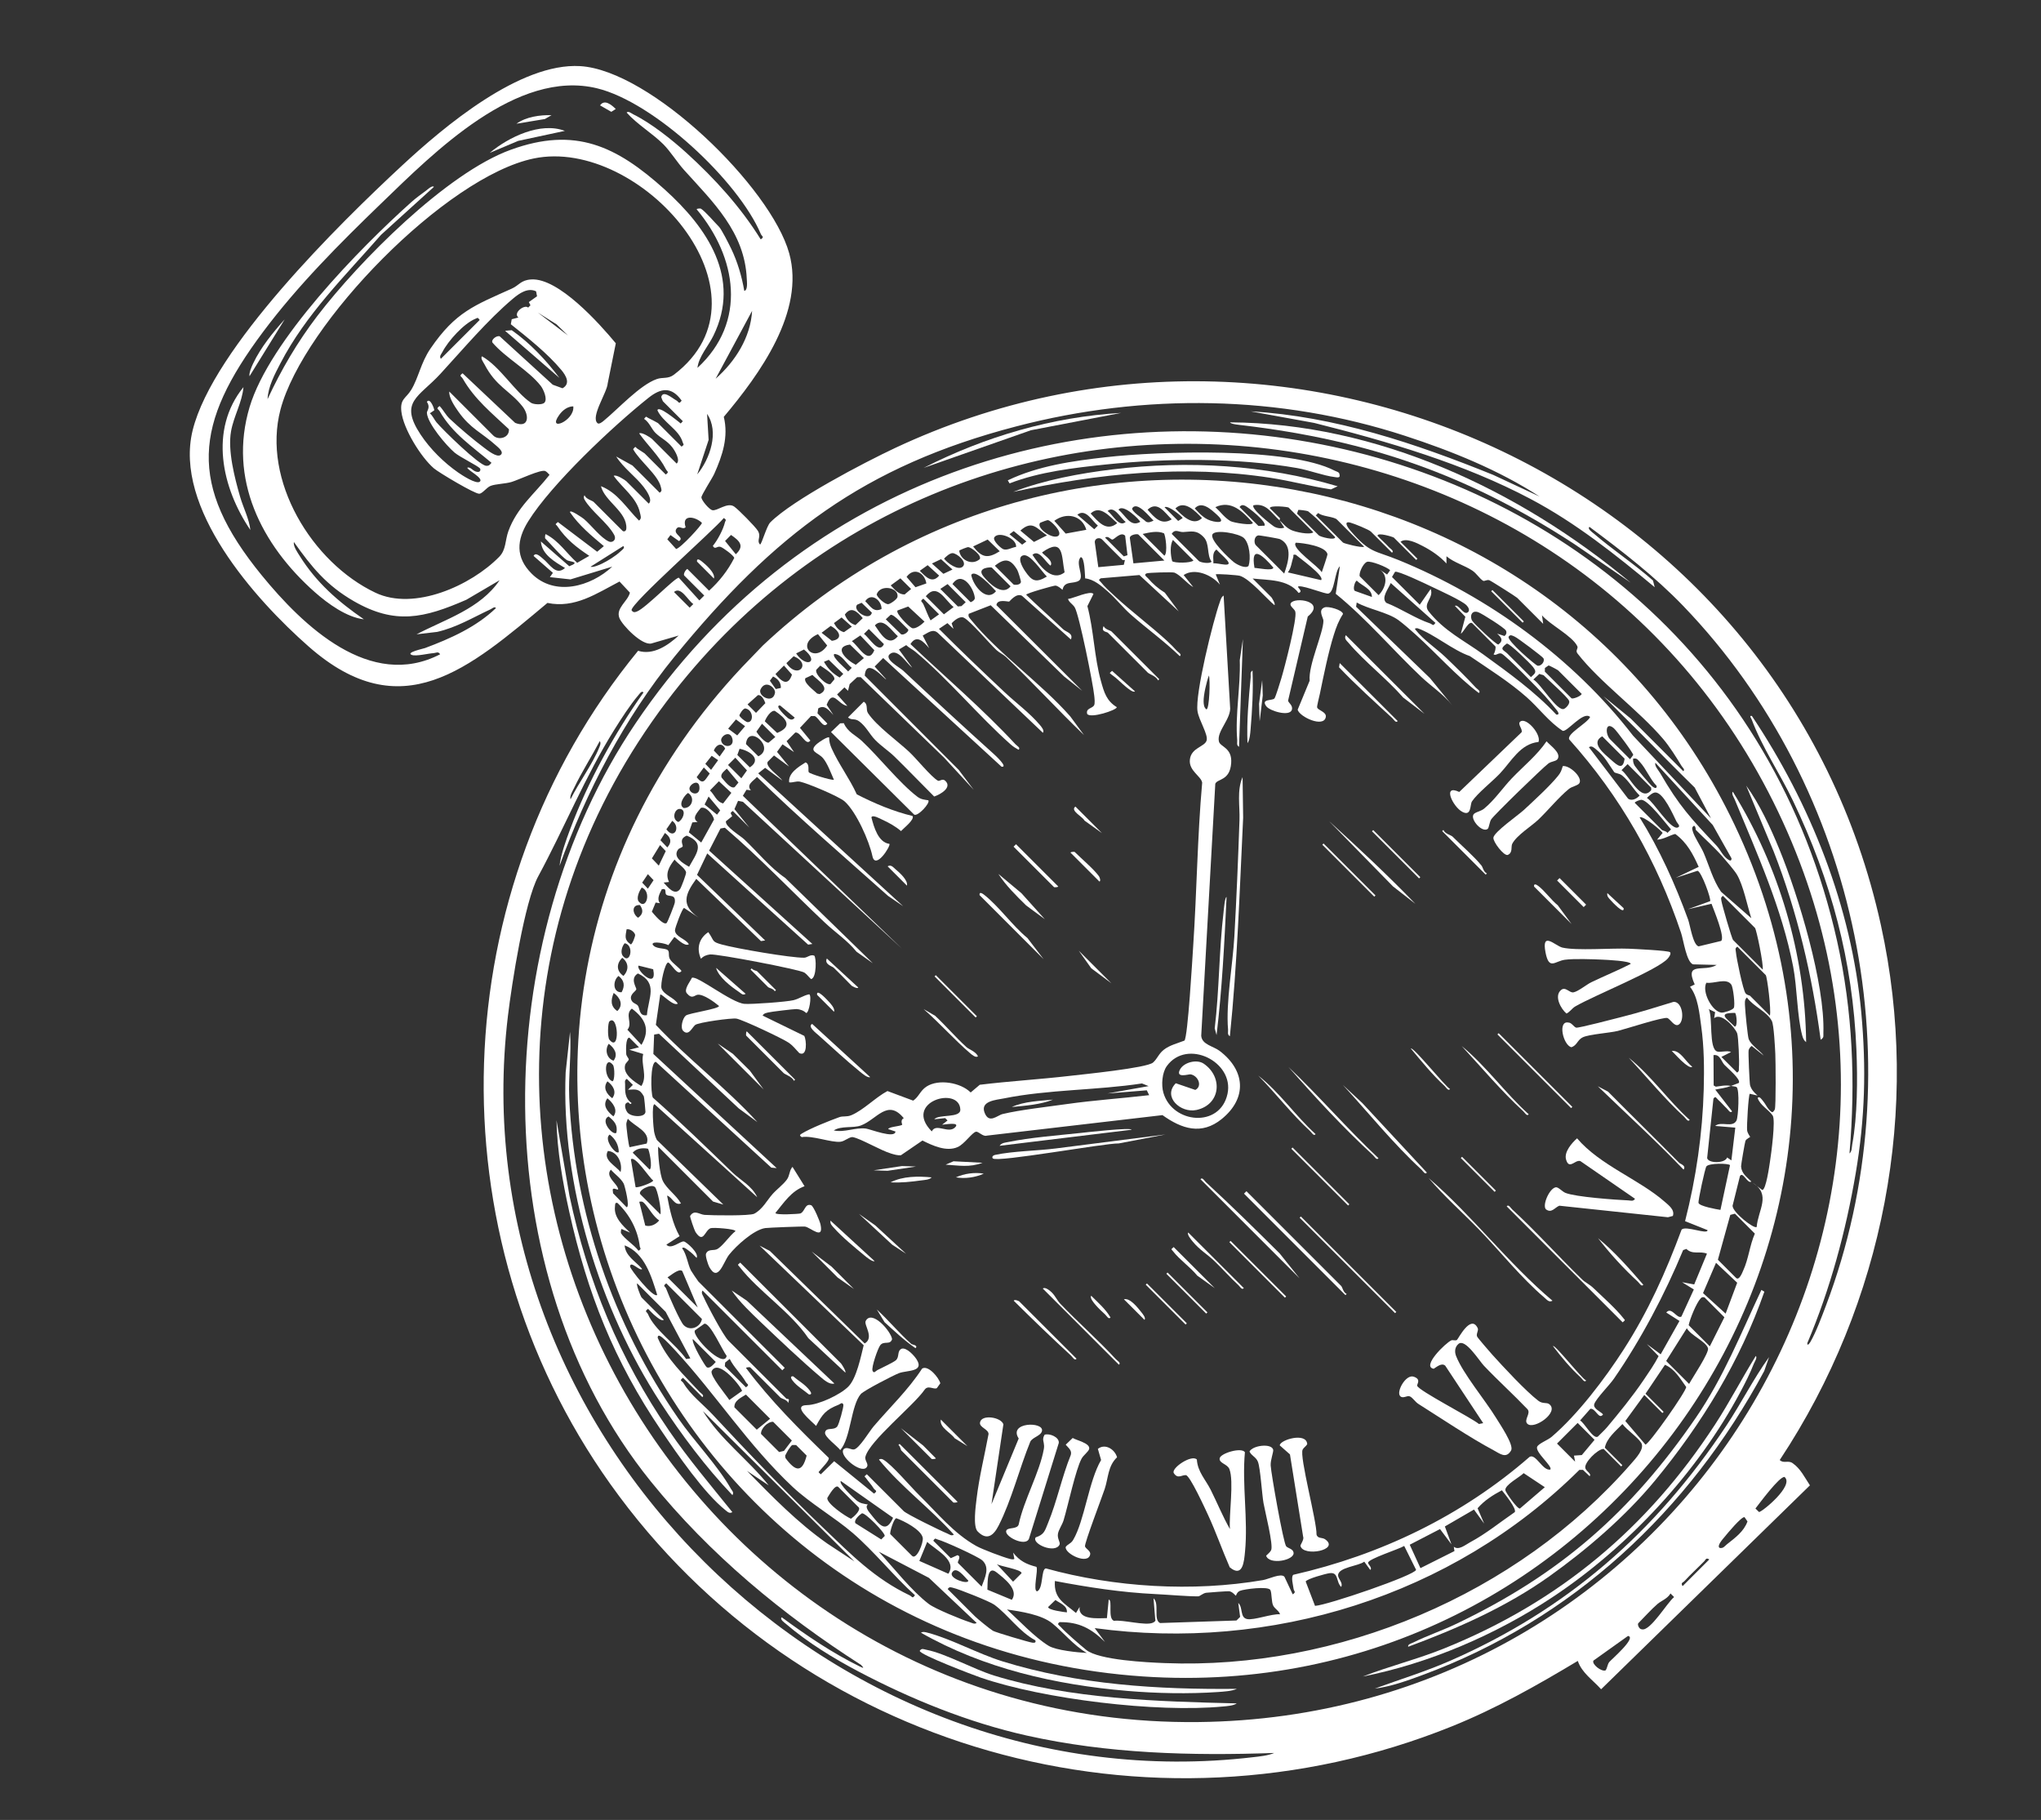 <svg width="166" height="148" viewBox="0 0 166 148" fill="none" xmlns="http://www.w3.org/2000/svg">
<rect x="0" y="0" width="166" height="148" fill="#333333" stroke="none"/>
<g clip-path="url(#clip0_74_1831)">
<path d="M130.222 137.374C129.555 136.618 128.663 136.057 128.327 135.068C124.979 137.076 121.691 138.938 118.063 140.399C93.492 150.296 65.058 142.349 49.632 120.675C35.153 100.331 35.985 72.324 51.898 52.923C53.128 53.309 54.33 52.486 55.199 51.683L52.984 52.327C52.222 52.522 50.613 50.848 50.381 50.267C50.056 49.453 51.055 48.922 51.234 48.196L50.387 47.29C48.508 48.271 46.747 49.495 44.525 49.031C38.118 54.394 32.661 59.211 25.117 52.588C20.722 48.727 14.108 41.304 15.671 34.985C17.327 28.3 27.586 18.207 32.691 13.47C36.118 10.291 42.283 5.088 47.185 5.377C52.93 5.715 62.693 15.224 64.187 20.595C65.502 25.332 61.774 30.442 58.868 33.9C59.264 35.525 58.761 37.041 58.093 38.53C57.931 38.895 57.036 40.263 57.047 40.454C57.061 40.694 57.667 41.423 57.934 41.488C58.327 41.581 59.153 40.816 59.706 41.19C60.039 41.414 61.414 42.81 61.629 43.151C61.956 43.668 61.5 43.927 61.816 44.281C61.947 44.27 62.349 42.781 62.65 42.48C64.49 40.64 70.298 37.605 72.813 36.425C105.493 21.105 145.147 39.574 152.98 75.236C156.26 90.164 153.238 105.92 144.752 118.73C145.048 119.038 145.425 118.734 145.784 118.977C146.446 119.428 146.781 120.154 147.206 120.791L130.222 137.374ZM57.004 16.968C57.351 17.174 58.117 18.081 58.478 18.442C58.686 18.65 59.29 19.853 59.463 20.212C59.977 21.273 60.339 22.493 60.534 23.656C60.838 23.6 60.746 22.904 60.737 22.671C60.571 18.876 57.997 16.439 55.634 13.821C55.099 13.227 54.517 12.303 53.971 11.752C53.081 10.852 51.822 10.119 50.967 9.155C51.096 8.998 51.359 9.225 51.507 9.298C52.944 10.002 54.642 11.354 55.833 12.434C58.127 14.517 60.242 16.838 61.872 19.468C62.202 19.238 61.968 19.24 61.88 19.031C60.044 14.698 53.187 8.301 48.559 7.181C42.027 5.598 35.314 12.38 31.01 16.535C27.632 19.796 24.22 23.213 21.39 26.997C15.807 34.466 15.247 39.393 21.291 46.79C24.647 50.896 30.114 56.148 35.798 53.207C35.639 52.946 35.461 53.104 35.258 53.115C34.839 53.138 33.828 53.394 33.486 53.258C32.982 53.058 34.418 52.758 34.571 52.7C36.635 51.93 38.727 50.996 40.337 49.451C40.223 49.291 40.038 49.484 39.895 49.55C38.464 50.216 37.127 51.031 35.556 51.387L33.881 51.583C36.236 50.349 39.065 49.503 40.635 47.185L37.925 48.775C34.48 50.275 32.136 50.826 28.767 48.882C26.557 47.605 25.36 46.128 23.902 44.076C23.832 44.412 24.2 44.927 24.374 45.206C25.724 47.373 27.515 48.933 29.597 50.364C28.206 50.205 26.678 49.103 25.616 48.165C21.233 44.294 18.559 38.928 20.3 33.104C21.921 27.684 29.236 20.213 33.469 16.423C33.791 16.133 34.294 15.764 34.653 15.502C34.788 15.402 35.156 15.047 35.291 15.196L30.992 19.096C28.069 22.437 24.872 25.562 22.804 29.553C22.347 30.435 21.803 31.447 21.762 32.46C22.872 30.063 24.189 27.816 25.8 25.706C29.189 21.271 36.305 14.073 41.555 12.174C46.771 10.286 50.103 11.846 54.053 15.401C57.548 18.546 60.303 22.631 58.02 27.305C57.609 28.146 56.822 29.01 56.726 29.917C60.789 26.169 59.922 20.917 56.66 17.018C56.655 16.964 56.957 16.941 57.004 16.968ZM38.98 40.15C38.634 40.186 35.69 38.428 35.292 38.089C34.236 37.184 32.803 34.869 32.645 33.471C32.525 32.419 33.014 32.416 33.449 31.697C34.045 30.709 34.225 29.498 35.013 28.345C37.052 25.362 38.585 24.84 41.629 23.469C42.228 23.2 42.346 22.78 43.206 22.725C45.428 22.584 48.758 26.317 50.085 27.917L49.428 31.168C49.386 31.911 48.005 33.906 48.6 34.416C48.724 34.522 48.972 34.325 49.087 34.231C50.27 33.263 52.046 31.3 53.428 30.823C53.898 30.66 54.338 30.832 54.808 30.475C63.451 23.904 52.051 11.11 43.426 12.884C36.276 14.355 24.664 26.304 22.814 33.299C21.29 39.057 25.372 45.758 30.543 48.204C33.699 49.696 38.306 47.621 40.602 45.281C41.171 44.703 41.077 43.943 41.345 43.203C42.044 41.274 43.465 40.175 44.695 38.615C44.589 38.509 44.49 38.377 44.352 38.308C44.009 38.14 42.174 39.028 41.593 39.198C41.086 39.346 40.324 39.353 39.909 39.51C39.574 39.635 39.263 40.123 38.98 40.155L38.98 40.15ZM35.855 29.179L39.014 26.02C38.839 25.794 38.872 25.84 38.669 25.922C37.715 26.311 36.446 27.723 35.976 28.636C35.887 28.809 35.708 28.97 35.856 29.178L35.855 29.179ZM36.538 31.837L40.123 35.422C40.521 35.82 41.44 35.63 41.392 34.906C40.008 33.599 38.602 32.479 37.64 30.794C37.517 30.579 37.297 30.592 37.624 30.357L41.898 34.389C43.004 34.837 43.08 33.794 42.497 33.054C41.469 31.751 40.354 31.462 39.396 29.614C39.314 29.457 39.055 29.123 39.203 28.976C40.689 29.822 41.853 31.85 43.182 32.752C43.406 32.904 44.092 32.932 44.27 32.757C44.562 32.471 44.198 31.657 43.978 31.375C42.989 30.108 41.126 29.112 40.054 27.86C39.92 27.641 40.365 27.276 40.635 27.343L44.958 31.286L45.751 31.575C46.431 31.2 46.027 30.534 45.66 30.093C44.521 28.725 42.932 27.475 41.547 26.368L41.62 25.962L42.164 25.82C41.693 25.454 42.669 24.723 42.955 25.016L43.144 24.827L43.012 24.565L43.678 24.094L43.602 23.691C42.928 23.365 42.227 23.861 41.727 24.282C39.634 26.047 37.661 28.401 35.812 30.409C34.054 32.315 32.439 32.667 34.207 35.337C34.989 36.518 36.099 37.615 37.263 38.426C37.525 38.609 38.753 39.425 39.032 39.164C39.335 38.879 38.085 38.277 38.004 38.036C38.276 37.922 38.461 38.352 38.839 38.378C39.107 38.396 39.093 38.154 39.034 38.087C38.845 37.872 37.403 37.171 36.971 36.805C36.312 36.246 34.776 34.443 34.72 33.583C34.708 33.398 35.036 33.145 34.719 32.676C34.988 32.292 35.337 33.279 35.32 33.367L34.961 33.611C35.199 33.812 35.309 34.115 35.505 34.349C36.008 34.95 38.95 37.828 39.531 37.877C39.779 37.898 39.822 37.808 39.974 37.636C38.455 36.354 36.787 35.243 35.768 33.456C35.646 33.241 35.425 33.254 35.753 33.019C36.07 33.351 36.236 33.73 36.581 34.058C37.314 34.75 38.529 35.782 39.339 36.383C39.66 36.623 40.409 37.232 40.716 36.997C41.023 36.761 40.511 36.38 40.325 36.21C39.184 35.18 38.268 34.876 37.269 33.457C36.989 33.059 36.486 32.317 36.543 31.834L36.538 31.837ZM46.197 27.284L45.266 26.376L43.742 25.418L46.197 27.284ZM45.493 33.731C44.441 35.178 46.762 34.223 46.627 33.045C46.156 33.049 45.757 33.368 45.493 33.731ZM46.107 45.551C45.601 45.202 44.828 44.272 44.339 43.783C44.319 43.763 44.327 43.439 44.389 43.439C45.486 44.012 46.046 44.965 46.944 45.768L47.929 45.202C46.864 44.495 46.065 43.866 45.331 42.794C45.2 42.605 45.094 42.691 45.374 42.452L48.57 44.869L49.113 44.412C48.11 43.568 47.113 42.751 46.362 41.661C46.309 41.368 47.378 42.108 47.492 42.204C48.079 42.696 48.86 43.747 49.532 44.042C49.795 44.158 50.187 43.917 49.94 43.475C49.395 42.49 48.093 41.587 47.537 40.624C47.478 40.524 47.456 40.369 47.545 40.28C47.657 40.588 48.178 40.712 48.284 40.818L50.641 43.176C50.7 43.235 50.926 43.247 50.941 42.979C51.02 41.618 49.18 40.774 48.877 39.537C50.245 40.072 50.977 41.351 51.971 42.335C52.216 42.166 52.097 41.924 52.049 41.696C51.788 40.466 50.614 39.69 49.914 38.697C50.114 38.558 50.861 39.052 50.946 39.138L52.764 40.956C53.112 40.659 52.585 39.907 52.371 39.627C51.706 38.754 50.722 38.078 50.115 37.122L51.442 37.857L53.652 40.067C53.873 39.921 53.795 39.825 53.754 39.623C53.543 38.636 52.005 37.478 51.494 36.526C51.736 36.24 51.65 36.355 51.837 36.485C51.97 36.577 52.403 36.845 52.427 36.87L54.146 38.589C54.458 38.364 54.267 38.37 54.155 38.15C53.61 37.076 52.677 36.218 51.987 35.245C52.188 35.106 52.934 35.6 53.02 35.686L55.033 37.699C55.368 37.43 54.873 36.626 54.675 36.371C54.245 35.821 53.743 35.635 53.307 35.202C52.985 34.879 52.812 34.339 52.384 34.063C52.592 33.793 52.54 33.902 52.728 33.992C52.853 34.051 53.483 34.373 53.516 34.405L55.432 36.321C55.7 36.134 55.576 36.149 55.527 35.974C55.236 34.93 53.922 34.349 53.471 33.37C53.535 32.925 55.066 34.212 55.193 34.298C55.385 34.428 55.296 34.532 55.536 34.252L53.915 32.631C53.902 32.619 53.777 32.306 53.781 32.287C53.926 31.697 54.67 32.383 55.003 32.559C55.211 32.67 55.2 32.917 55.44 32.578C54.621 31.424 53.761 31.539 52.735 32.359C49.872 34.638 44.843 39.363 42.955 42.404C42.02 43.912 41.912 45.32 43.238 46.647C45.118 48.527 48.035 47.716 49.795 46.081L46.397 47.118L44.722 46.933L44.969 46.586L43.398 45.21C43.566 44.868 43.956 45.274 44.134 45.413C44.726 45.877 45.201 46.858 45.954 46.19C45.135 45.697 44.065 45.098 43.99 44.03L46.3 46.047C47.287 45.671 46.309 45.691 46.103 45.549L46.107 45.551ZM61.171 25.28L58.203 30.8C59.803 29.389 61.045 27.44 61.171 25.28ZM57.508 33.658L57.634 35.774L56.707 38.581C57.748 37.32 58.507 35.115 57.507 33.657L57.508 33.658ZM50.689 44.409L48.028 46.088C48.247 46.161 48.758 45.934 48.964 45.836C49.439 45.606 50.064 45.219 50.445 44.859C50.558 44.751 50.881 44.547 50.692 44.409L50.689 44.409ZM54.53 43.513L54.274 43.856L54.991 44.646C55.368 44.571 57.115 42.668 57.089 42.52C56.546 41.989 55.405 41.807 55.764 42.87C55.505 43.139 55.211 42.618 54.977 43.066C54.803 43.493 55.695 43.707 55.221 44.002L54.531 43.512L54.53 43.513ZM57.276 48.429L55.655 46.809C55.551 46.705 55.749 46.342 55.903 46.267L57.67 48.035C58.507 47.277 59.211 46.379 59.719 45.373C59.677 45.174 58.844 44.557 58.612 44.476C58.312 44.372 58.172 44.742 57.976 44.393C58.359 43.936 58.827 43.051 58.962 42.474C59.001 42.307 59.139 42.307 58.867 42.127C58.072 43.1 51.28 49.081 51.366 49.627C51.494 49.814 51.612 49.806 51.807 49.728C52.53 49.441 54.908 46.954 55.21 46.981L56.881 48.827L57.276 48.432L57.276 48.429ZM56.389 49.122C55.933 48.818 55.389 47.656 54.817 48.141L56.093 49.417L56.389 49.122ZM59.454 43.504L58.972 43.993L59.846 45.073C60.595 44.377 60.127 43.966 59.456 43.502L59.454 43.504ZM125.238 40.392C121.889 38.218 118.06 36.675 114.272 35.441C104.056 32.111 93.076 31.958 82.666 34.672C70.249 37.909 62.969 43.465 54.855 53.406C50.794 58.383 47.675 64.413 45.508 70.412C45.628 69.445 46.033 68.34 46.381 67.408C47.817 63.57 49.97 59.657 52.337 56.316C52.192 56.123 52 56.445 51.899 56.562C51.27 57.291 50.5 58.49 49.977 59.325C47.601 63.116 45.89 67.362 43.78 71.256C42.657 73.324 41.621 80.045 41.315 82.585C37.201 116.746 67.911 146.897 101.913 142.898C102.457 142.836 103.134 142.77 103.636 142.554C96.885 142.792 90.118 142.615 83.502 141.137C78.773 140.079 74.114 138.19 69.826 135.931C67.781 134.852 65.685 133.569 63.927 132.06C63.81 131.959 63.391 131.683 63.583 131.523C65.597 133 67.681 134.42 69.927 135.52C70.29 135.697 70.271 135.65 70.028 135.391C63.639 131.296 57.718 126.404 52.928 120.469C39.306 103.592 39.717 76.585 51.688 58.83C77.894 19.957 139.213 30.833 149.415 76.524C150.689 82.227 150.923 87.989 150.424 93.801C150.633 93.624 150.601 93.315 150.648 93.063C151.075 90.787 151.085 87.71 150.988 85.381C150.689 78.154 148.942 71.627 145.822 65.108C144.764 62.899 143.335 60.813 142.473 58.517C142.435 58.417 142.232 58.165 142.486 58.224C147.25 65.338 150.598 73.778 151.382 82.329C151.796 86.855 151.691 90.938 150.927 95.427C150.129 100.114 148.855 104.839 146.995 109.222C146.977 109.52 147.188 109.222 147.245 109.125C147.702 108.335 148.18 107.046 148.513 106.166C155.824 86.831 151.234 64.177 136.902 49.276C134.605 46.889 131.923 44.815 129.275 42.846C129.082 43.005 129.502 43.281 129.619 43.382C131.166 44.713 132.911 45.856 134.442 47.208L134.582 47.754C131.41 45.111 128.16 42.525 124.504 40.587C119.059 37.7 112.844 35.889 106.892 34.394L101.726 33.453C108.561 33.848 115.145 36.067 121.456 38.623L125.241 40.39L125.238 40.392ZM48.781 60.266C48.113 61.534 47.319 62.769 46.699 64.062C46.588 64.295 46.305 64.748 46.405 64.997C47.068 63.654 48.176 62.168 48.728 60.81C48.796 60.641 48.901 60.44 48.781 60.268L48.781 60.266ZM97.436 140.041C136.003 139.641 161.477 99.838 144.229 65.212C126.842 30.312 77.818 25.784 54.216 57.051C28.049 91.716 54.652 140.486 97.436 140.041ZM132.409 133.038L129.604 135.039C129.424 135.309 130.233 135.968 130.585 135.839C130.739 135.634 130.724 135.364 130.888 135.158C131.036 134.971 133.15 133.156 132.41 133.039L132.409 133.038ZM141.886 123.377C141.64 123.321 140.487 124.706 140.257 124.993C140.145 125.133 139.613 125.704 139.858 125.877C140.153 125.943 140.261 125.743 140.45 125.59C141.12 125.056 141.831 124.554 142.128 123.725L141.884 123.375L141.886 123.377ZM145.142 120.11C144.73 120.047 143.107 122.253 142.774 122.675L143.065 122.959C143.252 123.003 145.973 120.809 145.142 120.11ZM134.828 130.422C134.292 130.881 133.758 131.492 133.249 132.001C133.154 132.096 133.307 132.503 133.542 132.5C134.228 132.666 135.604 130.314 136.159 129.876L135.865 129.582C135.631 130.002 135.091 130.197 134.828 130.422ZM139.021 126.817C138.748 126.652 138.745 126.821 138.617 126.955C138.069 127.516 137.518 128.011 136.994 128.583C136.884 128.704 136.672 128.698 136.85 128.988L139.021 126.817Z" fill="white"/>
<path d="M60.325 54.281L62.043 52.496C86.361 29.603 126.657 36.748 141.084 67.091C157.157 100.896 130.064 138.846 92.964 136.332C51.812 133.543 31.81 84.689 60.324 54.282L60.325 54.281ZM61.862 56.049C61.593 56.587 62.865 57.297 63.032 56.342C63.1 55.955 62.272 55.23 61.862 56.049ZM62.874 55.014L62.616 55.358L63.097 56.034L63.51 55.943C63.529 55.495 63.255 55.19 62.873 55.013L62.874 55.014ZM63.762 54.123L63.071 54.815C63.554 55.414 64.084 55.853 64.413 54.861L63.762 54.123ZM64.552 53.364L63.96 53.928C64.866 55.296 66.041 53.975 64.552 53.364ZM64.751 53.137C65.559 54.357 66.683 53.848 65.39 52.82L64.751 53.137ZM66.526 51.569C64.613 52.431 66.269 54.023 67.276 52.492L66.526 51.569ZM60.134 58.17C60.143 58.3 60.574 58.647 60.75 58.717C61.302 58.829 61.309 57.766 60.653 57.619C60.441 57.547 60.133 58.133 60.136 58.169L60.134 58.17ZM62.249 57.182C62.162 56.938 61.952 56.471 61.639 56.533L60.8 57.283L61.488 57.971L62.249 57.182ZM60.598 59.056L59.859 58.505L59.224 59.255L59.962 59.806L60.598 59.056ZM66.821 51.458L67.657 52.114C68.644 51.97 68.244 51.253 67.561 50.902L66.821 51.458ZM69.284 50.962L68.449 50.212L67.827 50.67C68.025 51.022 68.232 51.301 68.643 51.409L69.284 50.962ZM58.657 60.242C58.79 60.845 59.74 60.808 59.569 60.092C59.384 59.315 58.576 59.872 58.657 60.242ZM70.172 50.269C69.726 49.738 69.231 49.263 68.714 49.977C68.873 50.399 69.14 50.697 69.58 50.833L70.172 50.269ZM58.527 61.523L58.98 60.881C58.698 60.318 58.239 60.572 58.056 61.032L58.527 61.523ZM70.078 49.02L69.728 49.168C69.263 49.594 70.713 50.611 70.911 49.822L70.077 49.019L70.078 49.02ZM58.409 61.819L57.883 61.463L57.366 62.116L57.834 62.607L58.408 61.818L58.409 61.819ZM70.372 48.89C70.804 49.309 71.039 49.829 71.699 49.525C71.71 48.811 70.861 48.147 70.372 48.89ZM72.242 49.132C72.409 49.119 72.964 48.738 72.995 48.541C73.122 47.764 71.581 47.481 71.299 48.343C71.372 48.609 71.977 49.152 72.241 49.131L72.242 49.132ZM57.243 62.412L56.662 63.201C57.215 63.909 57.342 63.406 57.724 62.904L57.243 62.412ZM56.89 64.085C56.894 63.243 55.992 63.815 56.08 64.185C56.173 64.595 56.889 64.724 56.89 64.085ZM73.231 47.031L72.444 47.606C72.758 47.931 73.075 48.345 73.573 48.344L74.104 47.898L73.233 47.032L73.231 47.031ZM55.959 64.484C55.651 64.687 55.123 65.453 55.611 65.712C56.301 65.728 56.552 64.838 55.959 64.484ZM62.204 58.659L63.208 59.604C64.528 59.062 63.921 58.416 63.017 57.808C62.69 57.751 62.305 58.366 62.205 58.66L62.204 58.659ZM65.502 55.154C65.318 55.517 66.221 56.152 66.466 56.403L66.663 56.446C67.623 55.983 66.537 55.345 66.076 54.887L65.504 55.152L65.502 55.154ZM73.734 46.914L74.459 47.755L75.344 47.446C75.206 46.578 74.335 46.093 73.733 46.915L73.734 46.914ZM55.165 66.847C55.514 66.697 55.82 65.969 55.416 65.808C54.913 65.605 54.55 66.587 55.165 66.847ZM61.678 61.503C63.11 60.81 60.833 58.828 60.671 60.507L61.678 61.503ZM61.978 58.855L61.521 59.496C61.667 59.759 62.241 60.444 62.515 60.392L63.059 59.935L61.977 58.853L61.978 58.855ZM63.458 57.375C62.899 57.317 63.967 58.316 64.096 58.407C64.296 58.545 64.478 58.578 64.636 58.358L63.456 57.376L63.458 57.375ZM66.717 54.128L66.394 54.464C66.23 54.799 67.231 55.786 67.553 55.623L67.862 55.248C67.927 54.868 67.023 54.344 66.717 54.128ZM67.408 53.657L67.015 53.82C67.348 54.395 67.717 54.766 68.292 55.096L68.585 54.803L67.407 53.659L67.408 53.657ZM60.987 62.404C62.007 61.735 60.94 61.028 60.151 60.894L59.968 61.394L60.987 62.404ZM69.276 54.309C68.819 53.968 68.472 53.205 67.853 53.182C67.61 53.425 68.803 54.378 68.98 54.605L69.276 54.309ZM70.264 53.518L69.133 52.416C67.725 52.604 68.834 53.677 69.604 54.063L70.265 53.517L70.264 53.518ZM76.383 46.808L75.45 45.961L74.809 46.417C75.295 46.904 75.808 47.496 76.383 46.808ZM54.674 66.752L54.198 67.441C54.842 68.332 55.379 67.241 54.674 66.752ZM59.806 61.617L59.214 62.21L60.296 63.292L60.753 62.651L59.807 61.618L59.806 61.617ZM69.973 51.676L69.283 52.141C69.852 52.553 70.611 54.102 71.111 52.876L69.973 51.676ZM59.115 62.505C58.928 62.7 58.547 62.943 58.698 63.245C58.908 63.47 59.41 64.186 59.753 64.011L60.062 63.636L59.114 62.506L59.115 62.505ZM77.468 46.315L76.535 45.472L75.797 45.826L76.729 46.664L77.469 46.316L77.468 46.315ZM54.08 67.737L53.715 68.328L54.275 68.916C54.68 68.465 54.546 68.069 54.08 67.737ZM59.483 64.475L58.472 63.532L57.741 64.281C58.132 64.645 58.252 65.192 58.815 65.336L59.485 64.474L59.483 64.475ZM70.662 51.155L70.269 51.548C70.731 51.887 71.491 53.243 71.892 52.382L70.664 51.154L70.662 51.155ZM73.025 51.74C72.519 51.309 71.827 50.134 71.156 50.856C71.621 51.517 72.249 52.674 73.025 51.74ZM77.472 44.982C77.239 44.983 76.943 45.263 76.782 45.429C77.034 45.776 77.93 46.451 78.311 46.07C78.691 45.69 77.806 44.981 77.472 44.982ZM53.684 68.722L53.02 69.806L53.582 70.394L54.147 69.213L53.683 68.723L53.684 68.722ZM57.632 64.773L57.307 65.421L58.319 66.249L58.576 65.905L57.631 64.775L57.632 64.773ZM72.438 49.999L72.043 50.363L73.272 51.564C73.466 51.726 73.972 51.335 73.859 51.189C73.607 50.968 72.71 49.929 72.44 49.999L72.438 49.999ZM58.075 66.643C57.997 66.251 57.415 65.541 56.996 65.706C56.727 66.065 56.233 66.531 56.741 66.844L56.307 66.881L56.026 67.687L57.034 68.516L58.075 66.643ZM75.193 50.553L73.867 49.322L72.995 49.646C72.83 49.88 73.918 50.952 74.157 51.07C74.438 51.209 74.994 50.766 75.192 50.555L75.193 50.553ZM78.753 44.492C78.669 44.484 78.058 44.724 78.016 44.783C78.106 45.546 79.049 46.019 79.682 45.474C79.884 45.182 79.019 44.518 78.753 44.492ZM80.33 43.877L79.148 44.439C79.863 45.367 80.344 45.437 81.312 44.829L80.331 43.878L80.33 43.877ZM52.694 71.088L52.23 71.777L52.693 72.269L53.157 71.579L52.694 71.088ZM55.855 67.956C55.193 68.228 55.56 68.685 55.527 68.821C55.502 68.925 55.242 68.963 55.157 69.076C54.682 69.707 55.545 70.202 56.046 70.487C56.619 69.438 57.403 68.571 55.853 67.954L55.855 67.956ZM75.099 48.683C74.779 48.908 74.989 48.906 75.092 49.12C75.316 49.591 75.444 50.019 75.685 50.451L76.376 49.959L75.099 48.683ZM75.297 48.485L76.771 49.958L77.56 49.366C76.816 48.769 76.243 47.37 75.297 48.485ZM60.974 67.326L59.599 65.951C59.314 66.152 59.468 66.144 59.548 66.378L59.04 66.788C58.965 67.23 60.212 67.957 60.528 68.255C61.64 69.303 62.604 70.534 63.868 71.398L70.99 78.332L69.664 77.396C68.932 76.49 67.918 75.811 67.109 75.049C64.379 72.484 61.804 69.745 58.954 67.312L58.599 67.376L57.675 69.172L66.071 76.765L65.728 76.819L57.522 69.402L56.691 71.145L62.231 76.479L61.889 76.531L56.63 71.47C55.723 72.715 55.352 73.616 56.819 74.62L55.64 73.835C55.496 73.832 54.888 75.474 54.896 75.658C54.921 76.188 55.765 76.339 56.027 76.788C55.68 77.03 54.932 76.2 54.846 76.199L54.356 76.863C54.211 76.747 53.058 76.483 53.074 76.794C53.301 77.212 54.066 77.064 54.307 77.265C54.485 77.412 54.319 77.749 54.502 78.022C54.721 78.352 55.176 78.629 55.43 78.956C55.112 79.417 54.65 78.419 54.349 78.27C54.087 78.268 53.686 80.063 53.806 80.388C54.006 80.928 54.807 81.104 55.127 81.618C54.757 81.862 53.807 80.776 53.699 80.881L53.342 83.344C55.957 86.127 59.021 88.427 61.602 91.252L60.08 90.132L53.595 84.066L53.203 84.133L53.14 85.711L63.17 94.993L62.733 94.954L53.344 86.353C52.876 86.342 52.922 88.913 53.096 89.257C55.331 91.23 57.433 93.285 59.577 95.355C60.231 95.985 61.156 96.432 61.589 97.362L53.238 89.8C52.97 89.779 53.157 91.825 53.197 92.013C53.245 92.252 53.311 92.485 53.425 92.702L58.832 97.957L57.996 97.713L53.526 93.243C53.51 93.877 53.651 95.52 53.916 96.047C54.249 96.707 55.01 97.192 55.385 97.866C54.86 98.069 54.666 97.339 54.255 97.228C54.467 98.352 54.704 99.519 55.273 100.526L54.199 101.216C54.573 101.661 55.343 100.904 55.626 100.958C55.843 101 56.876 101.918 56.657 102.293C56.459 102.08 56.256 101.881 56.018 101.71C55.896 101.625 55.601 101.347 55.478 101.508C55.855 102.003 55.938 102.836 56.203 103.328C56.261 103.434 56.758 104.17 56.8 104.213L63.824 111.236L63.626 111.434L57.142 104.95C57.002 105.144 57.155 105.318 57.233 105.491C57.536 106.173 58.812 108.593 59.25 109.031L63.966 113.747C63.99 113.771 64.142 113.727 64.166 113.841L64.114 114.09C64.015 113.821 63.562 113.739 63.474 113.651L61.018 111.195C61.001 111.178 60.731 111.172 60.674 111.244C62.665 113.902 65.01 116.239 67.397 118.548C67.507 118.741 66.845 119.377 66.714 119.554C66.567 119.752 66.497 119.669 66.759 119.895L67.844 118.828L71.087 121.462C71.434 121.212 71.171 121.229 71.048 121.024C70.873 120.731 70.633 120.491 70.455 120.231C70.325 120.039 70.222 120.126 70.501 119.888L73.497 122.884C73.754 123.141 76.525 124.499 77.038 124.703C77.211 124.773 77.381 124.94 77.579 124.796C75.659 122.648 73.303 120.932 71.49 118.702C71.58 118.612 71.731 118.638 71.834 118.696C72.53 119.089 74.08 120.922 74.781 121.61C76.267 123.066 77.547 124.679 79.399 125.721C79.879 125.991 81.614 126.645 82.153 126.779C82.249 126.803 82.495 126.841 82.497 126.755L82.401 126.262C82.922 126.941 83.492 127.215 84.292 127.418C84.472 127.629 83.97 129.426 84.362 129.407C84.866 129.172 84.663 127.615 85.056 127.544C90.629 129.088 96.994 129.478 102.73 128.495C103.165 128.421 104.2 127.902 104.468 128.227L105.139 129.654C105.455 129.461 105.231 129.401 105.211 129.214C105.179 128.916 104.978 128.239 105.188 128.065C112.268 126.455 118.895 123.279 124.415 118.468C124.926 118.21 125.456 119.604 126.084 119.513C126.339 119.271 124.807 118.078 125.027 117.641C125.159 117.381 125.895 117.105 126.19 116.854C128.322 115.037 130.535 112.112 132.053 109.753C134.061 106.631 135.485 103.45 136.77 99.991C137.121 99.647 138.894 100.436 138.881 100.037L137.052 99.307C137.951 95.791 138.471 92.191 138.57 88.567C138.615 86.866 138.6 85.131 138.363 83.447C138.219 82.425 138.102 81.048 137.452 80.247L137.835 80.056C136.966 78.133 138.621 79.094 139.621 78.469L137.698 78.423C137.16 78.227 136.928 76.465 136.727 75.865C134.767 70.018 131.772 64.744 127.63 60.132C127.4 59.684 129.113 58.805 129.329 58.305C128.766 57.786 127.455 59.568 127.092 59.429C125.967 58.697 125.164 57.576 124.164 56.694C122.742 55.439 121.103 54.417 119.543 53.353C118.17 52.883 116.605 51.547 115.313 51.098C115.246 51.075 115.002 51.083 115.116 51.2C115.81 52.077 116.803 52.711 117.573 53.448C118.386 54.226 119.272 55.09 120.03 55.916C120.144 56.04 120.47 56.207 120.275 56.356C118.408 54.939 116.849 53.143 115.117 51.586C114.756 51.261 114.108 50.698 113.741 50.431C112.853 49.787 111.322 49.545 110.345 48.997L110.294 49.34L116.298 55.138L118.107 57.348C117.397 56.458 116.388 55.794 115.6 55.05C113.253 52.831 111.146 50.32 108.639 48.289L108.974 46.047C108.547 46.441 108.561 48.154 108.037 48.271C107.793 48.325 106.202 47.668 105.67 47.678C105.315 47.685 106.091 48.071 105.62 48.219C104.765 47.089 103.139 47.191 101.881 47.046L103.403 48.569C103.427 48.593 103.777 49.136 103.648 49.207C102.961 48.63 101.664 47.087 100.847 46.827C100.666 46.77 98.952 46.642 98.88 46.712L99.221 47.544C98.563 46.745 97.158 46.159 96.269 46.764L97.054 47.745C96.526 47.451 96.049 46.792 95.529 46.57C95.376 46.504 93.412 46.566 93.263 46.626C92.972 46.741 93.278 46.921 93.36 47.015C93.756 47.476 94.217 47.88 94.738 48.196L95.866 49.718L92.673 46.763L89.521 47.029C89.295 47.204 89.401 47.165 89.519 47.32C89.792 47.677 90.351 48.188 90.7 48.508C92.055 49.758 93.57 50.885 94.927 52.126C95.194 52.37 95.469 52.653 95.713 52.92C95.828 53.045 96.154 53.211 95.958 53.361C94.706 52.152 93.282 51.127 91.977 49.981C91.322 49.406 90.769 48.683 90.11 48.109C89.561 47.629 88.971 47.111 88.26 47.035C88.231 46.767 88.225 45.319 87.901 45.306C87.421 45.796 88.223 46.892 87.759 47.216C87.321 47.521 86.564 47.188 86.419 47.967C86.262 47.837 86.032 47.628 85.827 47.623C85.702 47.62 83.457 48.243 83.463 48.368C84.441 49.323 85.465 50.221 86.458 51.165C86.71 51.404 87.319 51.493 87.098 52.001L83.118 48.447C82.633 48.202 82.135 48.907 82.076 48.92C81.976 48.944 81.101 48.683 81.042 49.208L88.023 56.181L86.549 55.013L80.576 49.22L78.791 49.916C78.721 50.139 78.843 50.24 78.969 50.395C81.241 53.191 84.641 55.524 87.044 58.254L88.164 59.776C86.01 57.711 83.99 55.49 81.826 53.432C81.588 53.205 81.281 53.085 81.04 52.86C80.438 52.296 78.93 50.5 78.389 50.231C78.069 50.073 77.607 50.455 77.4 50.688L77.55 51.136L77.058 50.674L76.368 51.139C78.124 52.901 79.911 54.605 81.722 56.305C82.657 57.184 83.722 57.95 84.572 58.95C84.677 59.073 84.981 59.421 84.817 59.588L76.313 51.501C75.881 51.081 75.493 51.454 75.048 51.684L75.575 52.717C75.116 52.181 74.556 51.564 74.049 52.379C76.905 55.084 79.914 57.637 82.597 60.531C82.712 60.654 83.037 60.822 82.841 60.97C82.609 60.844 82.403 60.717 82.202 60.539C79.594 58.228 77.108 55.206 74.441 52.992C74.214 52.804 73.92 52.671 73.705 52.462L73.112 52.82L74.191 54.293C73.745 53.977 73.007 52.656 72.368 53.195C71.887 53.601 73.189 54.288 73.452 54.533C75.9 56.824 78.333 59.072 80.821 61.311C80.928 61.407 82.037 62.426 81.46 62.351L71.831 53.511L71.139 54.203L72.074 55.236C71.987 55.323 70.456 53.355 70.332 54.944L77.974 62.606L79.193 64.226L76.786 61.614L70.007 55.069L69.713 55.07L69.105 55.634L68.972 56.176L68.682 55.898L68.083 56.474L68.918 57.407C68.14 57.297 67.757 55.981 67.233 57.314L67.785 58.149C67.45 57.806 67.088 57.262 66.55 57.608L66.488 58.006L67.29 58.841C66.97 59.309 66.587 58.346 66.257 58.231L65.963 58.231L65.062 59.19L65.909 60.222C65.542 60.724 65.136 59.49 64.681 59.572L63.977 60.275L64.579 61.16L63.645 60.529L63.197 61.143L64.183 62.342L62.952 61.436L62.437 61.952C62.225 62.365 63.406 63.126 63.635 63.476L62.23 62.442L61.668 62.89L73.457 73.695L72.23 72.858C68.648 69.662 65.003 66.541 61.568 63.184C61.262 63.52 60.673 63.808 61.07 64.27L60.714 64.225L60.419 64.714L73.35 77.138L60.428 65.206L60.028 65.125L59.735 65.799L60.965 67.322L60.974 67.326ZM52.199 72.174C51.993 72.444 51.734 73.046 51.946 73.312C52.55 74.064 53.017 72.518 52.199 72.174ZM77.071 47.497L76.479 47.892L77.904 49.317L78.199 49.29L78.543 48.971L77.07 47.498L77.071 47.497ZM80.874 43.694C80.712 43.933 81.341 44.526 81.559 44.641C81.878 44.811 82.303 44.511 82.639 44.477C82.725 43.797 81.228 43.166 80.871 43.694L80.874 43.694ZM54.864 69.901C54.421 70.472 54.081 71.049 54.415 71.723L53.974 71.773C54.3 72.122 54.871 72.884 55.309 72.306C55.403 72.181 55.831 71.062 55.8 70.932C55.713 70.579 55.092 70.21 54.864 69.901ZM77.466 47.496L78.939 48.969C78.956 48.986 79.303 48.823 79.285 48.626C79.215 47.836 78.24 46.351 77.466 47.496ZM51.898 74.634C52.316 74.337 52.329 74.006 52.05 73.603C51.335 73.557 51.437 74.333 51.898 74.634ZM83.48 44.035L82.449 43.188L82.104 43.446L83.136 44.292L83.48 44.035ZM81.008 48.078C80.772 47.827 79.323 46.219 78.995 46.752C79.126 47.588 80.223 49.021 81.008 48.078ZM53.015 74.139C53.197 74.359 53.935 75.257 54.214 75.068C54.289 75.017 54.858 73.578 54.883 73.397C54.972 72.707 54.448 72.931 54.214 72.774C54.01 72.637 54.298 72.198 53.824 72.317C53.657 72.657 53.395 73.099 53.675 73.449L53.325 73.397L53.018 74.139L53.015 74.139ZM82.192 47.681L80.67 46.159C80.62 46.109 79.399 46.135 79.969 46.849C80.444 47.444 81.528 48.514 82.194 47.682L82.192 47.681ZM85.153 43.538C84.3 42.972 83.967 42.269 82.99 43.148L84.096 44.072L85.155 43.537L85.153 43.538ZM51.656 76.015C51.593 75.776 51.237 75.513 50.962 75.573C50.875 76.133 50.748 76.426 51.303 76.8C51.426 76.805 51.683 76.113 51.656 76.015ZM80.915 46.011L82.438 47.533C82.473 47.569 82.978 47.609 83.034 47.335C83.053 47.245 82.81 46.468 82.739 46.351C82.212 45.451 81.724 45.348 80.913 46.011L80.915 46.011ZM85.255 42.3C85.172 42.279 84.74 42.455 84.611 42.507C84.197 42.9 85.674 43.948 86.092 43.556C86.422 43.246 85.485 42.362 85.255 42.3ZM50.809 76.705C50.578 76.96 50.443 77.473 50.66 77.742C51.255 78.478 51.613 76.856 50.809 76.705ZM85.75 42.355L86.676 43.392L88.354 43.085C88.001 41.896 86.727 41.63 85.75 42.355ZM85.148 46.888C84.731 46.499 83.81 45.025 83.232 45.16C82.687 45.288 83.139 46.103 83.374 46.446C83.941 47.275 84.265 47.414 85.148 46.885L85.148 46.888ZM50.611 77.888C50.124 78.365 50.12 78.96 50.706 79.364C51.161 78.886 51.141 78.292 50.611 77.888ZM85.446 45.998C85.015 45.708 84.519 44.636 83.972 45.116C84.518 45.944 85.526 47.371 86.586 46.544C86.319 45.243 86.547 43.656 84.76 44.919C84.764 45.061 85.718 45.57 85.447 45.999L85.446 45.998ZM89.293 42.743C88.814 42.367 88.309 41.316 87.623 41.859L88.999 43.038L89.295 42.743L89.293 42.743ZM50.311 79.365C49.842 79.711 49.813 80.731 50.558 80.692C50.835 80.177 50.789 79.742 50.311 79.365ZM51.941 78.526C51.661 78.806 53.487 80.594 53.125 78.821L51.941 78.526ZM90.868 42.541C90.287 42.05 89.483 41.005 88.705 41.759C89.309 42.414 89.985 43.288 90.868 42.541ZM50.207 82.22C50.736 81.721 50.43 81.119 49.913 80.746C49.674 81.325 49.641 81.832 50.207 82.22ZM51.887 79.163C51.207 79.561 51.768 80.31 51.755 80.444C51.741 80.602 51.19 80.858 51.336 81.287C51.444 81.606 51.751 81.604 51.884 81.786C52.045 82.006 51.968 82.667 52.615 82.556C52.727 81.148 53.557 79.949 51.885 79.162L51.887 79.163ZM91.557 42.441C91.129 42.147 90.628 41.077 90.083 41.558C90.51 41.852 91.012 42.922 91.557 42.441ZM92.739 42.438C92.719 42.304 91.343 40.905 90.971 41.456C91.545 41.9 91.93 42.914 92.739 42.438ZM49.567 83.061C49.431 83.185 49.402 84.344 49.561 84.544C50.45 85.66 50.289 82.411 49.567 83.061ZM91.305 45.542C90.74 44.995 90.191 44.428 89.635 43.871C89.461 43.697 89.061 43.729 89.039 44.071L89.328 46.123L91.404 45.932L91.491 45.553C91.455 45.512 91.333 45.568 91.305 45.542ZM51.389 82.022C50.788 82.501 51.486 83.24 51.027 83.737L52.169 84.972C52.902 83.748 52.498 82.842 51.388 82.021L51.389 82.022ZM93.822 42.337C93.532 42.079 92.519 40.749 92.103 41.306C91.926 41.545 93.029 42.224 93.184 42.404C93.394 42.55 93.607 42.432 93.82 42.339L93.822 42.337ZM89.881 43.725L91.403 45.247L91.701 45.149L91.511 43.565C91.152 43.201 90.653 43.864 90.472 43.878C90.342 43.89 90.112 43.529 89.882 43.723L89.881 43.725ZM49.511 84.883C49.178 85.346 49.335 86.072 49.901 86.258C50.303 85.739 49.958 85.214 49.511 84.883ZM95.3 42.235C94.731 41.689 94.135 40.694 93.334 41.451C93.885 42.062 94.437 42.758 95.3 42.235ZM51.186 84.385C50.864 84.382 50.919 85.493 50.933 85.718C50.944 85.886 51.147 86.071 51.139 86.156C51.127 86.272 50.896 86.424 50.847 86.596C50.628 87.352 51.591 87.973 52.162 88.318C52.693 87.503 52.097 86.569 52.314 85.713L51.185 85.366L51.971 85.167L51.186 84.382L51.186 84.385ZM94.702 45.584L92.59 43.472C92.508 43.39 91.866 43.477 91.894 43.766L92.184 45.814L94.702 45.584ZM49.798 87.931C50.009 87.946 50.01 86.801 49.851 86.6C49.183 85.758 49.043 87.6 49.798 87.931ZM96.188 42.135C96.19 42.047 95.029 41.046 94.714 41.25L95.823 42.364L96.188 42.135ZM94.703 45.191C94.999 44.972 94.79 43.495 94.662 43.365C94.111 43.143 93.483 43.303 92.934 43.422L94.702 45.19L94.703 45.191ZM97.762 42.13C97.233 41.576 96.329 40.626 95.599 41.348C96.127 41.902 97.031 42.852 97.762 42.13ZM49.406 87.935C49.007 88.454 49.347 88.979 49.796 89.31C50.195 88.791 49.855 88.266 49.406 87.935ZM97.174 41.344C97.635 41.847 98.007 42.258 98.697 42.402C99.351 42.539 99.547 42.381 98.999 41.881C98.517 41.441 97.746 40.698 97.172 41.345L97.174 41.344ZM49.401 89.314C48.961 89.904 49.423 90.412 49.89 90.787C50.309 90.255 49.813 89.648 49.401 89.314ZM50.981 87.733C50.767 87.866 50.845 87.993 50.842 88.18C50.836 88.784 50.816 89.311 51.369 89.702C51.249 89.906 51.164 89.633 51.084 89.647C50.69 89.713 50.857 90.214 51.018 90.447C51.293 90.845 52.472 90.906 52.497 90.416C52.501 90.333 52.395 89.214 52.365 89.159C52.013 88.503 51.696 88.59 51.079 88.621L51.475 88.225L50.983 87.735L50.981 87.733ZM95.299 43.416L97.509 45.626C97.619 45.736 98.37 45.881 98.541 45.676C98.126 45.114 98.406 44.207 97.892 43.675C97.302 43.063 96.889 43.238 96.233 43.267C95.874 43.284 95.573 42.975 95.297 43.417L95.299 43.416ZM95.395 43.908C95.136 44.349 95.2 45.148 95.338 45.636C95.495 45.793 96.839 45.81 97.066 45.579L95.395 43.908ZM101.896 42.516C101.078 41.602 100.143 40.642 98.849 41.242C99.261 41.613 99.588 42.092 100.076 42.377C100.288 42.502 101.915 42.786 101.895 42.514L101.896 42.516ZM49.498 90.791C48.764 91.148 49.872 92.394 50.133 92.115C50.255 91.481 49.966 91.179 49.498 90.791ZM49.593 92.266C49.05 92.601 50.091 93.955 50.326 93.689C50.318 93.107 50.044 92.623 49.593 92.266ZM50.94 91.377C50.927 91.587 51.128 93.241 51.211 93.291L52.6 92.996C52.947 92.021 51.579 91.594 51.072 90.981C51.05 90.978 50.945 91.297 50.941 91.376L50.94 91.377ZM98.615 43.451C98.364 43.904 99.981 45.424 100.363 45.724C100.604 45.913 101.297 46.272 101.549 46.02C101.745 45.409 101.638 44.196 101.165 43.749C100.782 43.387 98.853 43.026 98.616 43.453L98.615 43.451ZM100.819 41.237L102.341 42.76C102.371 42.79 102.722 42.739 102.831 42.756C103.116 42.493 101.521 41.243 101.261 41.127C101.073 41.044 100.941 41.061 100.817 41.236L100.819 41.237ZM50.472 95.316C50.648 94.598 50.237 93.659 49.44 93.598C49.022 94.326 50.091 94.804 50.472 95.316ZM104.064 42.313C103.396 41.717 103.001 40.895 101.953 41.088C101.695 41.338 103.375 42.659 103.62 42.815C103.838 42.953 104.21 43.011 104.456 42.903L104.065 42.311C104.399 42.609 104.559 42.872 105 43.094C105.321 43.256 106.495 43.522 106.82 43.289L104.807 41.276C104.752 41.221 103.266 41.062 103.28 41.328L104.109 42.152L104.064 42.313ZM98.938 44.689C98.557 44.965 98.706 45.425 98.692 45.817C99.041 45.744 100.39 46.24 99.773 45.524C99.517 45.228 99.198 44.978 98.936 44.688L98.938 44.689ZM49.684 95.122C49.235 95.607 50.038 96.162 50.225 96.548C50.441 96.99 49.906 96.481 49.831 96.745L49.863 97.041L50.959 98.171C51.266 98.191 50.803 96.395 50.726 96.252C50.488 95.807 50.014 95.498 49.685 95.123L49.684 95.122ZM52.836 95.114C53.101 94.929 52.8 93.489 52.696 93.415C52.264 93.33 51.762 93.382 51.46 93.738L52.835 95.113L52.836 95.114ZM53.128 95.999C52.82 95.805 51.653 93.936 51.312 94.282L51.693 96.537C51.844 96.634 53.131 96.167 53.126 95.998L53.128 95.999ZM104.448 46.644C104.767 45.744 105.186 44.365 104.109 43.846C103.999 43.793 102.426 43.521 102.337 43.541C101.968 43.623 101.984 44.18 102.139 44.335L104.448 46.644ZM108.59 43.681L107.068 42.159C107.012 42.103 106.431 41.594 106.388 41.575C106.299 41.531 105.669 41.444 105.591 41.471L105.493 41.769L107.261 43.537C107.385 43.661 108.602 43.981 108.59 43.681ZM103.562 46.153C102.764 45.222 101.687 44.201 102.031 46.183C102.208 46.172 103.579 46.471 103.562 46.153ZM50.508 100.289C50.774 100.737 51.599 101.248 51.933 101.714C52.217 101.54 52.053 101.51 52.035 101.364C51.873 100.009 51.2 98.764 50.224 97.829C49.999 97.754 50.035 97.985 50.017 98.124C49.908 99.002 50.676 99.699 51.247 100.239L50.558 99.945C50.505 99.939 50.481 100.242 50.508 100.289ZM53.713 98.755C53.819 98.385 53.467 96.722 53.272 96.535C52.95 96.225 51.796 96.838 52.092 97.134L53.713 98.755ZM107.02 41.913L109.23 44.123C109.302 44.195 110.704 44.566 110.951 44.464L108.741 42.253C108.489 42.001 107.529 42.01 107.215 41.717L107.02 41.913ZM107.966 45.062C107.82 44.41 105.983 44.149 105.392 44.134C104.968 44.564 107.294 46.098 107.502 46.54C107.578 46.325 107.984 45.139 107.967 45.064L107.966 45.062ZM53.613 99.249C53.114 98.909 52.825 98.317 52.464 97.917C52.301 97.737 52.251 97.684 51.993 97.727L52.481 99.665C52.908 99.785 53.343 99.581 53.612 99.248L53.613 99.249ZM104.745 46.547L107.447 47.177C107.779 46.851 105.654 45.35 105.386 45.113C105.092 45.076 105.231 45.175 105.186 45.312C105.047 45.718 105.025 46.187 104.745 46.547ZM51.244 102.994C51.237 103.193 53.148 105.616 53.452 105.302C52.983 103.785 52.421 101.896 50.805 101.275C50.861 102.146 51.708 102.579 52.227 103.191C52.071 103.423 51.264 102.472 51.246 102.994L51.244 102.994ZM125.511 50.731L123.399 48.619C123.305 48.525 121.261 47.229 121.133 47.186C120.923 47.115 120.735 47.295 120.623 47.228C120.356 47.073 120.097 46.639 119.76 46.41C119.145 45.989 118.239 45.744 117.645 45.235L117.645 45.824C117.116 45.245 116.424 44.77 115.727 44.411C115.271 44.176 114.363 43.697 113.907 44.061L115.282 45.436L115.183 45.535L113.365 43.718C113.317 43.669 112.018 43.262 112.037 43.572C112.337 43.892 112.673 44.182 112.971 44.506C113.086 44.632 113.41 44.796 113.215 44.948L111.496 43.229C111.332 43.065 110.124 42.577 109.823 42.499C109.226 42.347 109.643 42.94 109.811 43.133C111.445 45.022 111.761 44.731 113.755 45.547C121.049 48.526 127.938 53.51 132.816 59.82L139.159 66.549L137.833 64.043C136.371 62.614 134.935 61.144 133.521 59.721C132.493 58.685 131.442 57.665 130.42 56.625L132.631 58.434L136.905 62.714C137.081 62.587 136.838 62.416 136.755 62.273C136.368 61.619 135.767 60.678 135.283 60.11C133.266 57.743 130.146 55.51 128.299 53.139C128.106 52.892 128.384 52.745 128.285 52.546C127.878 51.71 126.057 50.799 125.413 50.039L125.51 50.727L125.511 50.731ZM54.138 106.68L51.829 104.371C51.706 104.426 52.121 105.453 52.171 105.503L53.989 107.321C53.847 107.475 53.469 107.145 53.35 107.052C53.115 106.869 52.92 106.645 52.71 106.438C52.377 106.668 52.618 106.668 52.705 106.875C53.235 108.148 54.978 109.328 55.806 110.518L56.148 110.467L54.139 106.679L54.138 106.68ZM110.602 46.876L112.124 48.398C112.67 47.872 112.993 46.84 112.228 46.329L112.817 46.722L113.063 46.374C112.844 46.125 111.488 45.587 111.189 45.689C110.857 45.801 110.484 46.655 110.599 46.876L110.602 46.876ZM110.355 47.222C110.219 47.223 109.987 47.917 110.2 48.055L111.581 48.547C111.58 47.859 110.754 47.637 110.355 47.222ZM54.291 103.874L56.747 106.33L55.489 103.359C55.206 103.131 54.57 103.721 54.291 103.874ZM54.193 104.367C53.856 104.598 54.111 104.602 54.184 104.805C54.37 105.318 55.311 107.467 55.609 107.765C56.139 108.296 56.98 107.918 57.09 107.264L54.191 104.365L54.193 104.367ZM113.211 46.919L115.47 49.178L116.36 47.897C116.644 48.623 115.688 49.072 116.196 49.718C117.452 51.314 119.079 52.085 120.63 53.212C122.707 54.722 124.809 56.223 126.577 58.112C126.85 58.149 126.76 57.935 126.631 57.77C126.356 57.42 125.939 56.919 125.645 56.589C125.201 56.091 122.439 53.254 122.111 53.147C121.853 53.061 121.647 53.37 121.472 53.202C121.591 53.103 121.684 52.624 121.62 52.561L119.753 50.694C119.485 50.426 119.042 51.41 118.815 51.533L119.181 50.156L118.33 49.271C118.628 49.103 119.016 50.035 119.362 49.809C119.592 49.659 119.428 49.374 119.272 49.218C118.891 48.832 117.024 47.993 116.411 47.697C115.998 47.497 113.659 46.377 113.461 46.503L113.214 46.922L113.211 46.919ZM113.111 47.413C112.927 47.884 112.303 48.615 112.753 49.025C113.943 49.489 115.113 50.294 116.31 50.697C116.52 50.768 116.534 50.967 116.747 50.653L113.111 47.413ZM57.125 113.617L55.553 112.045C55.206 112.297 55.469 112.277 55.593 112.483C56.169 113.453 57.194 114.21 57.966 115.042C60.879 118.178 63.891 121.313 66.997 124.286C69.238 126.429 71.147 128.38 73.98 129.733C74.195 129.835 74.19 130.047 74.417 129.726C72.679 128.163 71.117 126.185 69.359 124.668C67.885 123.4 65.896 122.255 64.465 120.913C60.886 117.561 58.228 113.411 54.929 109.829C54.631 109.505 54.168 109.001 53.837 108.747C53.683 108.629 53.484 108.513 53.494 108.798C54.284 110.609 55.581 111.759 56.881 113.175C56.998 113.302 57.32 113.465 57.125 113.617ZM59.101 110.265C58.766 109.842 57.756 107.552 57.288 107.647L56.522 108.187C56.217 108.628 58.888 111.366 59.102 110.264L59.101 110.265ZM58.215 110.757L56.348 108.891C56.222 109.227 57.367 111.118 57.477 111.185C57.728 111.338 58.051 110.93 58.215 110.757ZM60.348 113.116C60.393 112.925 58.459 110.415 57.887 111.491C57.699 111.843 59.068 113.454 59.317 113.85L60.346 113.118L60.348 113.116ZM122.359 51.721C122.514 51.617 122.566 51.432 122.478 51.272C122.359 51.053 120.58 49.922 120.245 49.793C119.668 49.57 119.519 50.159 119.75 50.498C119.942 50.78 121.683 52.431 121.865 52.413C122.3 52.097 122.109 51.821 121.768 51.527L122.359 51.721ZM58.952 111.101L60.672 112.82C60.998 112.584 60.78 112.6 60.655 112.382C60.282 111.731 59.683 111.194 59.35 110.509L58.98 110.805L58.952 111.101ZM69.498 126.98L57.168 114.748C58.581 117.058 60.843 118.679 62.521 120.792L60.754 119.614C62.816 121.717 64.872 123.829 67.287 125.525L69.498 126.98ZM60.67 113.41C60.282 113.658 59.698 113.901 59.731 114.446L61.549 116.264L62.635 115.375L60.67 113.41ZM122.704 51.77C122.512 52.065 124.892 54.108 125.06 54.139C125.337 54.19 125.674 53.799 125.531 53.53C125.463 53.401 123.436 51.875 123.194 51.772C123.032 51.703 122.836 51.566 122.704 51.77ZM122.6 53.151C123.246 53.781 123.873 54.436 124.517 55.067C124.902 54.725 124.995 54.635 124.676 54.229C124.441 53.929 122.777 52.309 122.556 52.335C121.891 52.811 122.288 52.844 122.603 53.151L122.6 53.151ZM64.404 117.144L62.882 115.622C62.438 115.603 61.875 116.166 61.894 116.609L63.368 118.083L63.764 117.988L64.405 117.145L64.404 117.144ZM127.614 56.979C127.421 56.611 125.975 55.34 125.55 54.915C125.515 54.88 125.292 54.857 125.205 54.801L124.711 55.261C125.289 55.566 126.664 57.918 127.218 57.643C127.421 57.542 127.721 57.184 127.612 56.977L127.614 56.979ZM128.649 56.435L126.733 54.519C126.689 54.475 126.004 54.109 125.945 54.117L125.651 54.324L125.647 54.619L127.809 56.781C127.901 56.873 128.565 56.626 128.647 56.434L128.649 56.435ZM64.206 117.777C64.072 117.939 63.968 118.189 63.856 118.375L63.885 118.572C64.719 119.697 65.249 119.773 65.607 118.371L64.75 117.514L64.447 117.508C64.332 117.566 64.284 117.683 64.207 117.776L64.206 117.777ZM69.856 122.596L68.185 120.925C67.934 120.675 67.415 121.611 67.289 121.814C67.21 122.251 68.767 123.321 69.213 123.507C69.437 123.352 69.995 122.861 69.856 122.596ZM72.637 123.429L68.385 120.436C68.182 120.65 69.441 121.839 69.659 122.012C69.992 122.272 70.205 122.277 70.591 122.349C70.304 122.549 70.686 122.963 70.865 123.186C71.522 124.005 72.065 124.731 72.637 123.429ZM132.576 61.743L132.835 61.397C132.857 61.263 131.487 59.419 131.262 59.225C130.544 58.608 130.558 59.724 130.955 60.122L132.576 61.743ZM133.356 64.695C132.837 64.186 132.509 63.529 131.933 63.062C131.705 62.877 131.364 62.894 131.282 62.781C130.795 62.104 130.564 61.536 129.771 60.905C129.607 60.775 129.447 60.622 129.231 60.764L132.413 64.945C132.717 65.175 133.133 64.944 133.356 64.695ZM130.315 59.878C129.316 60.416 130.488 61.308 131.049 61.804C131.567 62.264 132.009 62.652 132.132 61.695L130.315 59.878ZM70.1 123.067C69.891 123.2 69.419 123.615 69.576 123.873L71.674 125.191L71.957 124.908C72.012 124.668 70.38 123 70.102 123.066L70.1 123.067ZM132.378 62.138L131.884 62.632C132.54 63.111 133.476 65.294 134.297 64.251L134.294 64.055L132.378 62.138ZM134.736 63.906C134.211 63.38 133.877 62.509 133.39 61.983C133.208 61.789 133.142 61.632 132.825 61.696C132.806 61.904 132.85 62.109 132.963 62.284C133.113 62.516 134.192 63.801 134.391 63.957C134.542 64.074 134.765 64.187 134.739 63.906L134.736 63.906ZM72.411 124.758L74.179 126.526C74.546 126.893 75.13 125.438 75.048 125.047C74.912 124.398 73.528 123.689 72.901 123.464C72.683 123.5 72.344 124.635 72.41 124.757L72.411 124.758ZM140.828 69.8L139.305 67.094L134.642 62.035C134.533 62.255 134.904 62.661 135.025 62.87C136.565 65.534 137.518 66.548 139.609 68.768C139.926 69.106 140.077 69.54 140.484 69.852C140.637 69.968 140.836 70.088 140.83 69.801L140.828 69.8ZM79.434 131.979L75.554 128.315L71.474 126.186C72.672 127.487 74.152 129.387 75.549 130.444C76.073 130.84 78.195 131.704 78.893 131.927C79.064 131.981 79.256 132.107 79.434 131.979ZM132.961 65.288L135.171 67.498C135.224 67.55 135.53 67.579 135.615 67.734L135.909 67.449C135.444 66.923 134.072 65.082 133.501 65.041C133.396 65.034 132.955 65.192 132.959 65.289L132.961 65.288ZM134.638 64.445C134.404 64.445 134.109 64.726 133.948 64.891C134.493 65.195 135.864 67.501 136.453 67.296C136.729 67.199 136.42 66.947 136.353 66.808C136.068 66.23 135.285 64.444 134.636 64.444L134.638 64.445ZM135.222 67.744C135.222 67.629 133.679 66.314 133.354 66.468C134.979 69.077 136.246 71.898 137.298 74.78C137.464 75.234 137.688 76.841 138.153 76.96L139.983 76.519C140.33 76.231 139.366 73.948 139.202 73.496L137.273 73.943L139.087 73.286C139.203 73.152 138.388 70.884 138.067 70.813L136.295 71.386L138.16 70.495C137.689 69.445 137.213 68.526 136.253 67.818C135.816 67.917 135.336 68.249 134.775 68.285L135.22 67.743L135.222 67.744ZM75.411 125.39L74.773 126.937L77.133 127.979C77.867 126.887 76.111 126.044 75.413 125.391L75.411 125.39ZM75.905 125.29L77.33 126.715L77.873 126.469C78.241 126.579 77.819 127.006 77.921 127.107L79.837 129.023C80.11 128.292 80.529 127.484 79.897 126.896C79.563 126.585 76.752 125.309 76.256 125.193C76.089 125.155 76.092 125.017 75.908 125.29L75.905 125.29ZM140.09 69.653C139.439 68.917 138.632 68.195 137.928 67.491C137.903 67.465 137.937 67.219 137.78 67.148C137.574 67.285 137.623 67.389 137.675 67.59C137.795 68.059 138.344 68.843 138.566 69.36C139.013 70.404 139.326 71.588 139.975 72.518L142.438 74.67C142.109 73.656 141.796 72.014 141.272 71.128C141.066 70.78 140.379 69.983 140.089 69.654L140.09 69.653ZM78.753 128.534C78.473 128.279 77.767 127.271 77.427 127.897C77.166 128.379 78.783 128.89 78.753 128.534ZM77.078 129.227L79.288 131.437C79.488 131.637 80.506 132.47 80.762 132.621C80.97 132.743 83.734 133.569 83.988 133.589C84.167 133.603 84.269 133.574 84.207 133.392C82.914 132.708 81.981 131.31 80.867 130.496C80.499 130.229 78.001 129.232 77.522 129.126C77.32 129.081 77.224 129.011 77.078 129.227ZM82.296 130.1C82.885 129.267 81.676 128.366 81.069 127.878C80.255 127.223 80.332 128.72 80.308 129.276L82.296 130.1ZM83.086 127.933C83.094 127.632 81.369 127.381 81.072 127.199L82.397 128.625L83.089 127.933L83.086 127.933ZM88.388 134.42C87.303 133.79 86.512 132.77 85.588 132.016C84.715 131.303 83.008 131.043 81.899 130.888C82.905 131.798 84.141 133.138 85.289 133.84C85.897 134.212 87.644 134.381 88.388 134.42ZM140.132 72.852C139.917 72.993 139.989 73.097 140.015 73.296C140.049 73.549 140.845 76.329 140.96 76.445L143.367 78.852C143.445 78.436 142.858 75.578 142.736 75.457L140.133 72.853L140.132 72.852ZM97.46 129.817C96.6 129.827 94.962 129.68 93.966 129.633C91.218 129.502 88.493 129.081 85.797 128.569C85.696 130.005 86.543 130.35 87.513 131.171L87.809 130.681C87.666 131.757 89.275 131.599 90.029 131.589L90.172 130.085C90.517 130.093 90.067 131.635 90.605 131.808C91.328 131.705 93.179 132.23 93.767 131.962C93.885 131.908 94.025 131.819 93.958 131.677L93.819 129.977C94.327 130.418 93.777 131.712 94.35 131.989L100.566 131.782L100.863 131.49L100.712 130.354C101.115 130.729 100.828 131.53 101.421 131.663C101.964 131.786 103.447 131.215 104.108 131.279C104.037 131.007 103.719 130.857 103.564 130.592C103.395 130.296 103.453 129.575 103.323 129.304C103.162 128.971 101.188 129.228 100.85 129.369C100.575 129.485 100.543 129.766 100.518 129.762C100.462 129.752 100.275 129.453 99.975 129.402C99.883 129.387 98.311 129.499 98.104 129.526C97.839 129.561 97.592 129.813 97.462 129.815L97.46 129.817ZM85.841 130.114L85.249 130.685C85.241 130.933 86.518 131.094 86.772 131.122C86.827 130.57 86.205 130.381 85.841 130.114ZM133.48 117.328C133.151 116.826 132.344 116.318 131.958 115.806C131.418 116.361 130.677 116.957 130.526 117.729L131.951 119.154L131.852 119.253L130.427 117.828C129.941 117.831 128.795 118.976 128.944 119.408C129.037 119.673 129.464 119.848 129.289 120.046L128.749 119.534L128.454 119.535C118.089 129.828 103.313 134.344 89.036 132.401L89.87 133.529C88.771 132.44 87.749 131.891 86.18 131.916C85.92 132.093 86.135 132.154 86.276 132.311C86.685 132.766 87.834 133.756 88.341 134.17C89.359 135.002 93.297 135.19 94.74 135.246C108.765 135.798 123.37 129.707 132.687 119.004C133.04 118.597 133.792 117.804 133.48 117.328ZM141.304 76.986C141.078 77.13 141.174 77.239 141.187 77.43C141.219 77.884 141.769 80.553 141.976 80.785C142.116 80.943 142.297 80.941 142.327 80.972L143.948 82.593C144.077 82.2 143.729 79.411 143.611 79.294L141.302 76.985L141.304 76.986ZM140.013 82.347C140.204 82.366 140.906 82.147 141.013 81.966C141.139 81.753 140.961 80.297 140.818 80.079C140.424 79.485 139.401 80.017 138.782 79.918C138.394 80.653 139.255 82.273 140.014 82.349L140.013 82.347ZM139.494 82.309L138.979 82.064C139.324 82.744 138.968 85.252 139.652 85.507C139.91 85.602 140.491 85.399 140.791 85.552L140.005 85.95L141.282 87.226C141.497 87.1 141.408 86.959 141.431 86.785C141.477 86.442 141.392 84.289 141.287 84.028C141.09 83.527 139.992 82.311 139.418 82.799L139.495 82.31L139.494 82.309ZM141.091 83.485C141.338 83.498 141.244 82.511 141.122 82.371C139.633 82.364 140.413 82.804 141.091 83.485ZM142.082 81.12C141.86 81.294 141.922 81.613 141.93 81.858C141.942 82.222 142.142 84.312 142.23 84.515C142.444 85.02 143.108 85.407 143.448 85.842L142.468 85.057C142.346 85.154 142.268 85.25 142.221 85.401C142.178 85.539 142.295 88.121 142.338 88.257C142.458 88.634 142.664 88.84 142.95 89.093L142.315 88.948C142.203 89.045 142.062 91.57 142.096 91.902C142.123 92.177 142.343 92.417 142.343 92.448C142.344 92.495 142.046 92.588 141.96 92.782C141.917 92.879 141.597 94.744 141.606 94.858C141.649 95.434 142.063 95.706 142.441 96.087C142.128 96.303 141.75 95.218 141.515 95.644L140.913 98.058C140.921 98.593 142.675 99.975 142.876 99.777C142.984 98.402 144.083 97.15 142.544 96.184L143.328 96.773C143.634 96.775 143.903 94.807 143.958 94.458C144.054 93.84 144.428 91.087 144.175 90.716C143.835 90.216 143.168 89.907 142.952 89.29C143.095 89.096 143.292 89.419 143.39 89.535C143.629 89.818 143.758 90.196 144.081 90.421C144.18 90.508 144.308 90.311 144.348 90.223C144.452 89.993 144.418 86.249 144.391 85.692C144.367 85.205 144.273 83.344 144.111 83.033C143.695 82.237 142.616 81.862 142.086 81.119L142.082 81.12ZM140.785 88.311C140.327 88.488 139.968 88.507 139.506 88.608L140.877 90.378C140.728 90.573 140.561 90.247 140.438 90.134C140.2 89.914 139.992 89.654 139.747 89.443C139.591 89.308 139.541 89.082 139.358 89.347L138.847 94.176C138.944 94.629 140.324 94.615 140.473 94.126L140.818 94.366L141.136 91.701L139.497 91.564C139.985 91.147 140.91 91.747 141.233 91.125C141.381 90.838 141.501 88.587 141.234 88.397C141.089 88.342 140.934 88.339 140.784 88.312C140.997 88.23 141.209 88.148 141.423 88.067C141.619 87.784 140.502 86.863 140.248 86.589C139.995 86.315 139.891 85.715 139.364 85.805L139.377 88.271L139.55 88.372C140.007 88.317 140.312 88.221 140.785 88.311ZM138.786 94.854C138.671 95.009 138.097 97.666 138.146 97.826C138.226 98.092 139.576 98.336 139.929 98.39L140.706 94.755C140.6 94.593 138.988 94.577 138.786 94.854ZM109.083 129.052C108.644 128.636 108.898 127.837 108.148 127.932C107.826 127.973 106.313 128.388 106.194 128.609L106.954 130.592C107.985 130.533 115.106 128.091 115.174 127.66L114.208 125.718C113.781 125.985 111.327 126.753 111.269 127.078C111.247 127.2 111.647 127.503 111.447 127.667L110.958 126.995C110.515 127.358 108.813 127.448 108.83 128.118C108.837 128.41 109.255 128.721 109.08 129.052L109.083 129.052ZM137.795 104.451L138.831 101.951C138.254 101.709 137.673 102.061 137.16 101.566L136.895 101.659C135.419 105.223 133.467 108.93 131.267 112.114C130.889 112.662 129.853 113.688 129.672 114.162C129.526 114.549 130.196 114.79 130.381 115.021C130.039 115.504 129.776 114.498 129.348 114.566L128.512 115.517C128.85 115.675 129.57 117.069 129.956 116.83C130.206 116.568 130.484 116.33 130.717 116.051C131.658 114.927 132.772 113.572 133.693 112.206C134.115 111.579 134.554 110.956 134.9 110.283L133.943 109.3L135.068 110.135L136.596 107.423L135.522 106.737C135.954 106.215 136.391 107.287 136.753 107.066L137.764 104.86L136.808 104.271L137.793 104.452L137.795 104.451ZM142.727 100.319L141.106 98.699L140.73 98.796L139.72 102.444L141.193 103.918C141.453 104.177 141.714 103.466 141.778 103.325C142.219 102.372 142.304 101.28 142.727 100.319ZM118.05 125.585L117.12 124.346L114.658 125.62L115.528 127.524L118.294 126.137L118.243 125.783C118.635 126.105 119.182 125.627 119.574 125.417C120.863 124.726 122.002 123.79 123.204 122.966C123.359 122.681 122.383 121.482 122.153 121.192C121.423 121.578 120.724 122.021 120.176 122.655L120.71 123.902L119.882 122.76L117.515 124.134L118.049 125.581L118.05 125.585ZM139.569 102.692L138.512 105.156L140.35 106.826L141.291 104.314L139.57 102.693L139.569 102.692ZM125.642 120.94L123.923 119.799C123.623 120.114 122.362 120.764 122.435 121.194C122.463 121.358 123.401 122.728 123.622 122.676L125.645 120.94L125.642 120.94ZM140.249 107.121L138.628 105.5C138.458 105.482 138.432 105.469 138.315 105.593C137.968 105.964 137.453 107.236 137.344 107.767L139.063 109.486L140.25 107.12L140.249 107.121ZM128.314 115.715L126.636 117.393L128.109 118.866L128.015 118.373L128.652 118.329L129.689 117.09L128.314 115.715ZM135.514 110.676L137.38 112.543C137.642 112.051 139.032 109.99 138.916 109.635C138.736 109.082 137.525 108.604 137.193 108.015L135.513 110.678L135.514 110.676ZM133.834 113.339L135.308 114.812L135.209 114.911L133.735 113.438L132.191 115.558L133.825 117.475C134.112 117.471 137.202 113.069 137.141 112.789C136.656 112.119 136.219 111.33 135.415 110.988L133.835 113.338L133.834 113.339Z" fill="white"/>
<path d="M46.363 83.904C46.483 85.693 46.221 87.48 46.298 89.27C46.697 98.547 49.893 107.73 55.165 115.344C56.434 117.176 58.393 119.205 59.431 121.045C59.528 121.217 59.723 121.362 59.568 121.586C57.407 119.324 55.434 116.687 53.724 114.068C48.767 106.475 45.628 96.306 46.006 87.204L46.364 83.906L46.363 83.904Z" fill="white"/>
<path d="M143.5 105.043C141.542 110.66 138.417 115.778 134.628 120.377C132.227 123.293 129.05 126.03 125.969 128.218C122.481 130.695 118.513 132.44 114.533 133.916C114.47 133.723 114.799 133.643 114.928 133.579C116.057 133.021 117.324 132.591 118.477 132.039C126.889 128.017 132.668 122.965 137.955 115.25C140.196 111.98 141.585 108.448 143.26 104.898L143.5 105.043Z" fill="white"/>
<path d="M82.111 39.31L81.964 39.063C84.433 37.88 87.246 37.485 89.945 37.18C94.264 36.691 104.823 36.342 108.554 38.276C108.705 38.355 108.952 38.381 108.948 38.611C109.031 38.897 108.714 38.816 108.553 38.796C107.622 38.681 106.496 38.239 105.501 38.064C100.643 37.21 94.852 37.263 89.944 37.773C87.35 38.044 84.545 38.367 82.111 39.31Z" fill="white"/>
<path d="M142.803 110.267C142.945 110.416 142.71 110.73 142.642 110.906C142.34 111.679 141.953 112.439 141.564 113.173C138.086 119.718 132.436 125.801 126.264 129.888C121.667 132.933 116.23 135.274 110.84 136.338C113.026 135.485 115.311 134.924 117.491 134.041C126.817 130.264 133.992 124.286 139.494 115.837C140.672 114.03 141.666 112.097 142.804 110.268L142.803 110.267Z" fill="white"/>
<path d="M59.563 122.967C59.346 123.11 59.186 122.958 59.023 122.828C57.248 121.413 55.095 118.27 53.782 116.333C49.932 110.654 47.776 105.184 46.295 98.527C45.764 96.134 45.305 93.541 45.261 91.095L46.319 97.247C47.786 104.181 50.388 110.469 54.406 116.331C56 118.659 57.803 120.78 59.563 122.967Z" fill="white"/>
<path d="M143.883 110.362L143.488 111.494C137.362 122.888 127.878 131.715 115.709 136.211C114.48 136.665 113.111 137.164 111.818 137.318C113.839 136.58 115.901 135.947 117.878 135.086C127.432 130.917 134.635 124.63 140.411 115.933C141.618 114.114 142.604 112.138 143.883 110.362Z" fill="white"/>
<path d="M108.795 39.544L108.254 39.798C106.607 39.547 104.977 39.11 103.333 38.856C96.326 37.776 89.307 38.499 82.406 40.002C84.943 39.029 87.835 38.49 90.534 38.166C96.638 37.431 102.898 37.799 108.795 39.544Z" fill="white"/>
<path d="M100.589 138.524C100.305 138.718 99.799 138.744 99.457 138.776C94.087 139.291 84.858 138.179 79.768 136.428C79.152 136.215 74.823 134.568 74.802 134.251C74.963 134.006 75.131 134.122 75.344 134.163C76.88 134.455 79.181 135.743 80.853 136.259C87.03 138.169 94.163 138.37 100.59 138.523L100.589 138.524Z" fill="white"/>
<path d="M100.592 137.344C100.183 137.529 99.518 137.566 99.066 137.598C96.682 137.762 94.062 137.71 91.681 137.507C85.868 137.014 80.005 135.684 74.904 132.774C75.066 132.666 75.274 132.73 75.444 132.774C77.346 133.267 79.533 134.485 81.544 135.107C87.698 137.014 94.19 137.404 100.592 137.341L100.592 137.344Z" fill="white"/>
<path d="M146.898 84.751C146.715 84.612 146.638 84.425 146.58 84.212C146.156 82.641 146.174 80.32 145.841 78.601C144.922 73.869 142.925 69.45 141.091 65.023C141.022 64.857 140.8 64.529 140.936 64.385C144.681 70.418 146.825 77.651 146.897 84.752L146.898 84.751Z" fill="white"/>
<path d="M148.079 84.552C147.387 79.324 146.182 74.172 144.26 69.25L142.022 63.89C143.124 65.396 144.004 67.32 144.716 69.053C146.253 72.788 148.443 80.021 148.3 84.012C148.29 84.262 148.371 84.365 148.08 84.553L148.079 84.552Z" fill="white"/>
<path d="M132.607 47.368L128.038 44.239C119.363 38.59 111.286 35.807 101.08 34.586C100.902 34.564 100.056 34.492 100.048 34.346C111.987 34.415 123.529 39.802 132.61 47.368L132.607 47.368Z" fill="white"/>
<path d="M91.184 33.578L83.845 34.989L75.125 38.048C80.111 35.503 85.608 33.9 91.184 33.578Z" fill="white"/>
<path d="M19.8 31.483C19.702 32.706 19.004 33.857 18.791 35.079C18.514 36.66 19.082 38.846 19.528 40.395C19.785 41.289 20.27 42.204 20.363 43.1C18.041 39.689 16.983 34.958 19.799 31.484L19.8 31.483Z" fill="white"/>
<path d="M45.94 10.643L42.148 11.456L39.833 12.43C41.384 11.137 43.957 9.897 45.939 10.642L45.94 10.643Z" fill="white"/>
<path d="M23.161 25.96L20.294 30.593C20.239 30.328 20.47 29.805 20.587 29.56C21.209 28.25 22.196 27.036 23.163 25.962L23.161 25.96Z" fill="white"/>
<path d="M44.86 9.365L44.318 9.679L42.004 10.062C42.782 9.496 43.922 9.342 44.858 9.365L44.86 9.365Z" fill="white"/>
<path d="M50.081 8.862L49.719 9.094L48.805 8.57C49.173 8.036 49.742 8.536 50.082 8.863L50.081 8.862Z" fill="white"/>
<path d="M45.5 30.732L41.08 26.901L41.621 26.853C43.129 27.919 44.39 29.262 45.5 30.732Z" fill="white"/>
<path d="M56.691 45.672C56.653 45.393 56.87 45.494 57.035 45.62C57.361 45.872 58.199 46.587 58.066 47.047L56.691 45.672Z" fill="white"/>
<path d="M99.521 48.43L100.043 57.437C100.184 58.447 98.932 59.443 99.138 60.302C99.243 60.746 100.232 60.791 100.135 62.065C100.026 63.509 99.015 63.316 98.843 63.735L97.699 84.226C97.747 84.953 98.675 85.068 99.188 85.456C101.281 87.039 101.46 89.293 99.372 90.995C97.725 92.337 96.112 91.803 94.548 90.684L80.266 92.351C79.94 92.457 79.597 91.999 79.38 92.034C79.071 92.085 78.452 93.024 77.901 93.276C76.986 93.692 75.842 93.158 75.025 92.749L73.273 93.947C72.997 93.969 72.745 93.889 72.486 93.813C71.609 93.553 70.037 92.603 69.363 92.474C69.105 92.425 68.709 92.813 68.353 92.85C67.597 92.93 66.074 92.322 65.203 92.472C65.036 92.349 65.016 92.305 65.202 92.191C65.901 91.758 67.448 91.145 68.259 90.851C68.575 90.737 68.86 90.85 69.244 90.689C70.231 90.275 71.214 89.234 72.179 88.726L74.273 89.506C74.742 89.188 74.834 88.701 75.355 88.362C76.337 87.721 78.139 88.034 78.947 88.842L79.688 88.215C82.109 87.919 84.554 87.777 86.976 87.496C88.047 87.371 93.274 86.854 93.781 86.407C94.13 86.098 94.227 85.707 94.655 85.368C95.124 84.996 95.789 84.838 96.334 84.623C96.609 84.35 96.984 77.885 97.045 76.943C97.341 72.511 97.383 68.071 97.776 63.648C97.693 63.112 96.68 62.691 96.775 61.78C96.88 60.782 97.994 60.747 98.14 60.209C98.271 59.726 97.51 58.571 97.397 57.839C97.184 56.448 98.665 50.482 99.208 48.973C99.281 48.766 99.319 48.565 99.521 48.432L99.521 48.43ZM98.324 54.932C98.127 55.462 97.879 56.513 97.893 57.049C97.9 57.282 97.916 57.53 98.119 57.688C98.375 57.693 98.438 55.212 98.323 54.933L98.324 54.932ZM73.507 90.934C72.196 89.321 71.309 91.039 70.028 91.522C69.393 91.761 68.419 91.53 67.812 91.929C68.685 92.118 69.551 91.672 70.421 91.776C70.783 91.819 72.796 92.632 72.831 92.016L72.243 91.822C72.259 91.634 73.211 91.594 73.378 91.47C73.403 91.452 73.183 91.082 73.506 90.935L73.507 90.934ZM78.106 90.231C78.037 88.269 73.399 89.607 75.785 92.008C76.129 91.282 77.159 92.261 77.704 91.654C78.114 91.198 76.707 91.477 76.624 91.463L77.067 91.12L76.872 90.925L75.986 91.023C76.34 90.583 78.132 90.953 78.106 90.231ZM93.42 88.325L92.88 88.108C89.222 88.668 85.266 88.594 81.651 89.324C81.028 89.45 79.715 89.525 80.076 90.477C80.436 91.429 81.107 90.699 81.55 90.594C83.008 90.246 85.223 90.004 86.77 89.784C88.989 89.471 91.24 89.32 93.465 89.061L93.271 88.666L90.071 88.924L93.418 88.325L93.42 88.325ZM94.901 86.694C94.513 87.224 94.441 88.243 94.621 88.862C95.348 91.386 99.24 91.756 99.838 88.947C100.393 86.346 96.548 84.43 94.902 86.692L94.901 86.694Z" fill="white"/>
<path d="M115.263 112.691C115.352 113.078 119.678 115.293 120.287 115.802L120.633 115.733L117.544 111.058C117.252 110.807 116.877 111.144 116.606 111.31C115.589 111.134 117.591 109.194 118.041 109C118.158 108.949 118.39 109.05 118.498 108.965C118.606 108.88 119.622 106.839 120.184 108.003C120.282 108.206 120.033 108.479 120.139 108.695C120.201 108.822 121.168 109.938 121.376 110.17C122.282 111.173 124.108 113.145 125.118 113.914C125.49 114.196 125.791 114.016 126.014 114.195C126.839 114.853 124.746 116.306 124.221 115.78C123.907 115.467 124.545 114.935 124.23 114.594C123.078 113.388 121.833 112.266 120.685 111.057C120.307 110.658 119.172 108.821 118.624 109.287C118.319 109.545 118.292 109.929 118.428 110.276C118.994 111.716 120.791 113.855 121.67 115.289C121.964 115.771 123.145 117.5 122.906 117.947C122.496 118.659 122.001 118.217 121.466 117.932C119.565 116.918 117.239 115.356 115.369 114.174C115.106 114.01 114.918 113.683 114.68 113.563C114.442 113.443 114.127 113.776 113.886 113.541C113.533 113.193 114.336 111.738 114.979 111.954C115.622 112.171 115.229 112.543 115.263 112.693L115.263 112.691Z" fill="white"/>
<path d="M70.33 109.253C71.129 108.777 70.245 107.747 70.408 107.428C70.897 106.473 72.456 108.237 72.557 108.904C72.391 109.412 71.905 109.013 71.6 109.387C71.4 109.631 70.856 111.201 70.965 111.468C71.075 111.734 71.224 111.49 71.354 111.422C71.693 111.246 72.628 110.811 72.846 110.633C73.187 110.357 72.929 109.885 73.323 109.683C73.729 109.546 74.363 110.245 74.565 110.572C75.183 111.576 73.779 111.425 73.13 111.662C72.673 111.83 70.262 113.084 70.019 113.358C69.207 114.27 69.201 116.962 68.339 117.923C68.107 117.598 67.046 116.846 67.103 116.499C67.18 116.031 67.778 116.359 68.089 116.015C68.229 115.859 68.641 114.373 68.592 114.229C68.508 113.981 68.321 114.189 68.205 114.236C67.167 114.642 66.891 114.997 66.375 115.959C66.038 115.586 64.335 114.284 65.639 114.266C66.548 114.255 68.329 113.434 68.998 112.76C69.666 112.086 70.019 110.313 70.246 109.398L61.78 101.297L62.615 101.731L70.327 109.253L70.33 109.253Z" fill="white"/>
<path d="M64.456 94.892L65.436 96.465C64.357 96.853 63.769 97.789 63.07 98.636C63.053 98.84 64.998 98.719 65.095 98.681C65.477 98.53 65.459 97.833 65.981 98.013C66.183 98.118 66.674 99.295 66.732 99.564C67.02 100.893 65.946 99.83 65.48 99.749C65.32 99.723 62.489 99.831 62.23 99.87C61.296 100.016 59.886 101.296 59.295 102.042C58.83 102.631 58.41 104.34 57.687 103.031C57.592 102.859 57.343 102.104 57.425 101.943C57.627 101.513 58.074 101.76 58.386 101.55C58.872 101.223 59.329 100.5 59.816 100.12C59.829 99.933 57.996 99.804 57.793 99.879C57.31 100.06 57.22 101.189 56.561 100.18C56.482 100.059 56.093 98.938 56.131 98.88C56.472 98.342 56.876 98.764 57.31 98.797C57.911 98.84 60.987 98.89 61.347 98.699C62.025 98.338 62.37 97.627 62.829 97.109C63.186 96.707 63.696 96.34 63.999 95.924C64.243 95.591 64.189 95.185 64.457 94.89L64.456 94.892Z" fill="white"/>
<path d="M100.034 124.347C99.941 123.171 100.376 120.467 99.99 119.469C99.826 119.045 99.128 118.998 99.2 118.589C99.272 118.179 100.969 117.671 101.252 118.095C101.008 120.713 101.516 123.571 101.262 126.169C101.186 126.961 101.092 128.339 100.019 127.458C99.408 126.063 98.901 124.603 98.264 123.222C98.035 122.729 96.788 120 96.457 119.963C96.126 119.925 95.796 120.309 95.47 119.798C95.22 119.407 96.913 118.251 97.344 118.692C97.406 119.692 98.046 120.31 98.47 121.155C99.002 122.217 99.447 123.32 100.036 124.351L100.034 124.347Z" fill="white"/>
<path d="M81.609 115.826L80.64 122.326L82.854 116.981C81.981 115.638 84.9 115.589 84.748 116.361C84.668 116.771 83.978 116.873 83.796 117.241C82.922 119.381 82.268 122.008 81.23 124.048C80.821 124.855 80.285 125.329 79.51 124.534C79.122 124.136 79.358 122.462 79.427 121.887C79.634 120.127 80.079 118.356 80.402 116.614C80.389 116.213 79.642 116.084 79.706 115.682C79.818 114.992 81.418 115.239 81.61 115.827L81.609 115.826Z" fill="white"/>
<path d="M128.27 92.574C130.139 94.769 133.33 95.914 135.396 97.73C135.74 98.033 136.225 98.385 136.059 98.882L135.659 98.989L126.827 98.05C126.466 98.181 126.2 98.693 125.735 98.344C125.418 98.019 126.014 96.638 126.535 96.552C126.737 96.518 127.061 96.901 127.321 97.007C128.163 97.344 131.383 97.57 132.44 97.618C132.648 97.628 132.833 97.719 132.98 97.487L128.532 94.42C128.098 94.29 127.628 95.162 127.373 94.299C127.193 93.693 127.829 92.956 128.264 92.574L128.27 92.574Z" fill="white"/>
<path d="M73.281 67.585C72.829 67.197 72.297 66.901 71.757 66.657C71.599 66.586 70.966 66.221 70.874 66.466C71.074 67.254 71.427 68.508 72.342 68.626C72.456 68.793 71.202 70.782 70.955 69.617C70.692 68.382 69.652 66.041 68.709 65.183C68.257 64.772 65.695 63.702 65.07 63.567C64.753 63.5 64.498 63.664 64.185 63.623C64.088 62.879 64.95 62.357 65.518 61.999C65.884 62.139 65.688 62.691 65.785 62.806C65.892 62.934 67.504 63.438 67.827 63.419C67.594 62.893 67.297 62.064 66.925 61.64C66.516 61.175 65.725 61.129 66.447 60.491C66.585 60.369 67.327 59.859 67.439 59.976C67.43 60.289 67.514 60.578 67.639 60.86C68.215 62.146 69.101 63.31 69.685 64.598C71.125 65.336 72.654 65.983 74.219 66.358C74.408 66.65 73.487 67.356 73.282 67.583L73.281 67.585Z" fill="white"/>
<path d="M60.548 81.636C61.128 81.681 63.981 81.475 64.537 81.336C65.036 81.21 65.346 80.947 65.819 80.857C66.037 80.992 65.812 82.361 65.569 82.381C65.363 82.175 65.065 82.075 64.781 82.059C64.602 82.049 62.646 82.281 62.467 82.337C62.289 82.392 62.147 82.389 62.024 82.588L65.417 84.242C65.593 84.591 65.686 85.966 65.011 85.641C64.7 85.323 64.526 85.056 64.135 84.788C63.644 84.452 60.427 82.934 59.905 82.837C59.514 82.765 56.807 83.143 56.547 83.348C56.286 83.552 56.021 84.283 55.566 83.835C55.311 83.586 55.521 82.795 55.78 82.589C56.04 82.383 58.489 82.048 58.478 81.808C58.102 81.488 57.23 80.848 56.753 80.893C56.487 80.918 56.304 81.298 55.867 80.784C55.593 80.461 56.123 79.855 56.27 79.521C56.66 79.275 59.483 81.553 60.547 81.635L60.548 81.636Z" fill="white"/>
<path d="M127.406 82.423C126.943 82.034 126.381 81.002 126.962 80.511C127.329 80.201 127.643 80.762 127.976 80.699C128.364 80.626 129.024 80.071 129.43 79.875C130.489 79.366 131.585 78.919 132.633 78.386C132.609 78.138 130.641 78.055 130.321 78.04C129.526 78.004 128.01 77.948 127.269 78.05C126.457 78.162 125.99 78.922 125.704 77.466C125.35 75.659 126.496 76.925 127.075 77.06C128.231 77.329 131.119 77.09 132.491 77.151C132.908 77.169 135.746 77.299 135.838 77.44C135.93 77.581 135.752 77.82 135.65 77.942C134.881 78.854 129.636 80.963 128.139 81.834C127.841 82.006 127.709 82.273 127.409 82.423L127.406 82.423Z" fill="white"/>
<path d="M122.612 69.528C122.293 69.59 121.428 68.46 121.462 68.122C121.51 67.66 123.48 66.296 123.949 65.86C124.766 65.1 126.06 63.918 126.726 63.088C126.963 62.792 126.998 62.642 127.104 62.301C127.656 62.22 128.725 63.205 128.46 63.682C128.345 63.886 127.859 63.945 127.596 64.163C126.759 64.851 125.933 65.871 125.128 66.645C124.563 67.188 123.37 67.91 122.997 68.613C122.868 68.854 123.071 69.35 122.612 69.531L122.612 69.528Z" fill="white"/>
<path d="M107.638 50.478C107.636 50.232 107.156 49.61 107.733 49.393C108.038 49.278 109.188 49.603 109.23 49.93C108.869 50.493 108.688 50.98 108.489 51.607C108.046 52.999 107.649 54.973 107.346 56.434C107.302 56.644 107.1 57.422 107.125 57.525C107.185 57.769 107.902 57.887 107.831 58.305C107.679 59.209 105.705 58.31 105.542 57.718L106.518 55.354C106.397 54.078 107.641 51.473 107.637 50.477L107.638 50.478Z" fill="white"/>
<path d="M118.683 64.406L123.75 59.553C123.882 59.304 123.36 58.862 123.67 58.663C124.169 58.347 125.362 59.725 125.132 60.338C123.632 60.49 122.914 61.934 121.996 62.898C121.374 63.554 120.169 64.503 119.721 65.169C119.544 65.432 119.7 66.428 118.929 66.017C118.158 65.606 117.282 63.737 118.684 64.404L118.683 64.406Z" fill="white"/>
<path d="M76.48 112.489L76.192 112.89C75.91 113.012 75.477 112.612 75.195 113.022C74.298 114.313 70.72 117.172 70.388 118.459C70.297 118.81 70.731 119.072 70.461 119.35C69.983 119.838 68.224 118.391 68.603 117.867C68.856 117.598 69.242 117.928 69.472 117.87C69.907 117.762 70.699 116.412 71.054 115.996C72.382 114.438 73.879 113.02 74.998 111.295C75.491 110.986 76.362 112.034 76.478 112.49L76.48 112.489Z" fill="white"/>
<path d="M106.321 117.442C106.23 117.612 106.035 117.712 105.949 117.881C105.667 118.426 107.109 123.738 107.076 124.783C107.149 125.138 107.541 125.014 107.769 125.173C109.034 126.057 105.975 126.629 105.77 125.711C105.752 125.629 106.085 125.196 105.989 124.973L104.916 118.274L104.086 117.543C104.095 117.089 106.263 116.444 106.319 117.441L106.321 117.442Z" fill="white"/>
<path d="M102.981 126.509C103.114 126.37 103.296 126.241 103.383 126.066C103.587 125.663 102.877 122.88 102.763 122.224C102.633 121.474 102.51 119.379 102.31 118.873C102.156 118.482 101.796 118.403 101.625 118.041C101.876 117.542 103.395 117.348 103.55 117.886C103.598 118.056 103.324 118.712 103.347 119.172C103.381 119.821 104.382 125.507 104.611 125.751C104.767 125.917 105.157 125.95 105.209 126.256C105.316 126.891 103.219 127.295 102.979 126.511L102.981 126.509Z" fill="white"/>
<path d="M128.191 83.57C128.373 83.621 131.412 82.823 131.886 82.703C133.304 82.347 134.723 81.902 136.123 81.471C136.88 81.454 137.036 83.05 136.519 83.332C136.191 83.511 135.878 82.916 135.627 82.791C135.357 82.654 132.195 83.688 131.588 83.835C130.87 84.01 129.254 84.106 128.728 84.356C128.282 84.569 128.268 85.028 127.794 85.163C127.129 84.968 126.683 83.001 127.551 83.154C127.832 83.154 127.995 83.513 128.191 83.567L128.191 83.57Z" fill="white"/>
<path d="M67.589 59.532L68.33 58.822L68.63 58.811C68.946 59.546 69.596 59.787 70.098 60.257C71.516 61.584 73.162 63.691 74.617 64.794C74.903 65.01 75.167 65.029 75.501 65.081C75.691 65.294 74.629 66.438 74.348 66.242L67.588 59.533L67.589 59.532Z" fill="white"/>
<path d="M70.254 57.066C70.633 57.293 70.394 57.691 70.6 58C71.305 59.049 72.992 60.253 73.937 61.134C74.539 61.694 75.713 63.155 76.273 63.483C76.424 63.572 76.64 63.272 76.878 63.492C77.463 64.03 76.513 64.594 75.979 64.775C74.899 63.7 73.845 62.595 72.754 61.53C72.286 61.072 71.69 60.695 71.171 60.163C70.726 59.705 70.451 59.095 69.903 58.678C69.509 58.377 69.291 58.609 68.969 58.346L70.251 57.064L70.254 57.066Z" fill="white"/>
<path d="M88.246 125.754C88.29 125.937 88.712 126.122 88.669 126.393C88.522 127.3 86.581 126.354 86.676 125.801C86.864 125.544 87.098 125.544 87.287 125.222C88.203 123.674 88.553 120.43 89.555 118.732L89.293 117.825C89.883 117.353 90.677 117.866 90.852 118.509C90.103 119.221 90.148 120.173 89.853 121.072C89.648 121.694 88.188 125.513 88.247 125.753L88.246 125.754Z" fill="white"/>
<path d="M87.247 116.939C87.567 117.136 88.681 117.365 88.586 117.825C88.542 118.044 88.126 118.329 87.971 118.614C87.479 119.524 86.867 122.446 86.502 123.64C86.393 123.994 86.102 124.4 86.046 124.725C85.975 125.142 86.266 125.426 86.175 125.614C85.81 126.373 83.878 125.547 84.235 125.022C84.942 124.796 84.988 124.463 85.246 123.839C85.972 122.079 86.368 120.097 87.09 118.322C87.2 117.941 86.892 117.746 86.678 117.485L87.246 116.938L87.247 116.939Z" fill="white"/>
<path d="M125.784 60.284C126.073 60.62 126.993 61.228 126.687 61.72C126.561 61.923 126.186 61.899 125.927 62.093C125.447 62.456 121.483 66.299 121.274 66.645C121.14 66.863 121.106 67.329 120.995 67.41C120.55 67.734 119.597 66.674 119.836 66.246C119.95 66.042 120.437 65.983 120.7 65.765C121.578 65.041 122.22 64.069 122.963 63.292C123.913 62.299 125.013 61.421 125.786 60.283L125.784 60.284Z" fill="white"/>
<path d="M57.607 75.804C58.135 76.537 57.832 76.569 58.737 76.818C59.866 77.132 64.324 77.9 65.403 77.883C65.665 77.879 65.909 77.589 66.224 77.714C66.394 77.825 66.437 79.525 65.968 79.623C65.782 79.461 65.631 79.233 65.427 79.095C65.051 78.843 58.297 77.55 57.75 77.618C57.456 77.656 57.216 77.75 57.011 77.969C56.641 77.156 56.826 76.321 57.608 75.802L57.607 75.804Z" fill="white"/>
<path d="M104.763 56.984C104.8 57.172 105.185 57.37 105.067 57.728C104.881 58.298 103.272 57.818 102.992 57.437C102.531 56.814 103.451 56.999 103.649 56.804C103.745 56.707 104.133 55.429 104.214 55.162C104.462 54.346 105.524 50.278 105.349 49.733C105.272 49.491 104.849 49.285 104.983 49.053C105.297 48.511 107.896 48.893 106.365 50.135L104.762 56.983L104.763 56.984Z" fill="white"/>
<path d="M84.847 116.999C84.853 116.882 84.902 116.774 84.959 116.674C85.372 116.54 86.161 116.874 86.115 117.339L83.69 125.129C83.415 125.837 81.558 124.903 81.865 124.436C82.025 124.192 82.762 124.379 82.858 123.953C83.263 122.008 84.566 119.724 84.898 117.835C84.969 117.434 84.832 117.246 84.844 116.999L84.847 116.999Z" fill="white"/>
<path d="M90.833 57.508C90.839 57.743 88.68 58.453 88.422 58.056C88.302 57.594 88.821 57.62 88.979 57.369C89.075 57.217 89.018 56.778 88.998 56.578C88.905 55.619 87.772 49.993 87.412 49.394C87.257 49.137 86.936 48.977 86.866 48.707C87.22 48.69 88.718 47.98 88.933 48.305L88.441 49.291C88.965 51.274 88.994 53.424 89.545 55.394C89.796 56.294 89.991 56.995 90.833 57.508Z" fill="white"/>
<path d="M101.062 63.197L101.109 66.494C100.82 72.424 100.637 78.36 100.029 84.27C99.801 84.129 99.897 83.933 99.881 83.729C99.693 81.489 100.263 78.477 100.394 76.145C100.573 73.004 100.7 69.835 100.811 66.69C100.851 65.545 100.587 64.276 101.062 63.195L101.062 63.197Z" fill="white"/>
<path d="M67.86 112.508C67.486 112.635 66.997 112.203 66.731 111.975C65.183 110.662 63.387 108.961 61.916 107.557C61.08 106.759 60.147 105.888 59.512 104.944L60.74 105.771L67.863 112.508L67.86 112.508Z" fill="white"/>
<path d="M94.789 92.257L90.996 92.985C89.797 92.968 81.142 94.547 80.755 94.208C80.664 94.128 80.701 93.967 80.95 93.915C82.408 93.606 84.342 93.589 85.875 93.394L94.789 92.257Z" fill="white"/>
<path d="M60.203 102.679L68.406 110.882C68.435 110.91 68.847 111.534 68.75 111.618L65.743 108.82C64.294 106.675 61.694 105.018 60.151 103.023C59.995 102.82 59.959 102.897 60.203 102.679Z" fill="white"/>
<path d="M101.376 96.872L109.088 104.584C109.175 104.671 109.259 105.124 109.527 105.224L109.429 105.322L101.178 97.07L101.376 96.872Z" fill="white"/>
<path d="M92.032 91.872L81.298 93.179C81.483 92.919 81.764 92.922 82.036 92.865C83.721 92.514 86.086 92.326 87.847 92.138C88.168 92.103 92.039 91.663 92.032 91.872Z" fill="white"/>
<path d="M99.76 72.947C99.586 76.677 99.394 80.458 98.946 84.173L98.796 83.632C99.171 80.52 99.145 77.28 99.515 74.177C99.539 73.984 99.615 72.954 99.761 72.946L99.76 72.947Z" fill="white"/>
<path d="M122.543 98.103C122.695 97.908 122.859 98.23 122.985 98.347C124.941 100.146 126.767 102.196 128.684 104.053C128.943 104.305 129.283 104.449 129.569 104.723C130.291 105.413 131.45 106.444 132.027 107.19C132.183 107.392 132.219 107.315 131.974 107.534L122.543 98.103Z" fill="white"/>
<path d="M97.638 95.896C97.79 95.701 97.953 96.023 98.08 96.14C100.126 98.021 102.106 99.973 104.082 101.936L105.694 103.952L97.638 95.896Z" fill="white"/>
<path d="M126.267 105.776C125.989 105.937 125.815 105.699 125.628 105.54C123.71 103.905 122.065 101.825 120.332 100.028C118.964 98.612 117.47 97.302 116.196 95.803C119.787 98.897 122.655 102.732 126.267 105.776Z" fill="white"/>
<path d="M115.843 58.04L114.123 56.723C112.782 55.187 110.999 53.831 109.694 52.294C109.535 52.107 109.294 51.933 109.459 51.653L115.845 58.038L115.843 58.04Z" fill="white"/>
<path d="M101.089 51.971L100.773 60.734C100.545 60.593 100.641 60.397 100.625 60.193C100.451 58.101 100.906 55.807 100.834 53.693L101.089 51.971Z" fill="white"/>
<path d="M115.117 73.502L113.299 72.086L108.092 66.771C110.488 68.956 112.857 71.16 115.117 73.502Z" fill="white"/>
<path d="M66.056 83.267L70.772 87.59C70.575 87.691 70.092 87.272 69.937 87.146C68.802 86.224 67.687 85.186 66.597 84.209C66.393 84.026 65.642 83.475 66.056 83.267Z" fill="white"/>
<path d="M79.672 72.797C79.633 72.516 79.852 72.619 80.016 72.745C81.239 73.691 82.337 75.279 83.564 76.283L84.88 78.003L79.673 72.796L79.672 72.797Z" fill="white"/>
<path d="M77.882 122.135C77.825 122.207 77.553 122.203 77.537 122.186L73.312 117.961C73.253 117.902 73.228 117.602 73.069 117.518L73.167 117.42L77.882 122.135Z" fill="white"/>
<path d="M136.585 94.574C136.651 94.641 137.17 94.795 136.928 95.113C134.679 92.766 132.285 90.585 129.954 88.337L130.789 88.778C132.712 90.719 134.666 92.63 136.585 94.574Z" fill="white"/>
<path d="M112.115 94.189C111.966 94.384 111.8 94.059 111.675 93.944C109.245 91.707 106.967 89.239 104.796 86.77C107.307 89.152 109.576 91.804 112.115 94.189Z" fill="white"/>
<path d="M94.285 55.236L94.188 55.334C94.055 54.993 93.482 54.829 93.351 54.697L90.109 51.456C90.016 51.363 89.525 51.388 89.764 50.916C89.864 51.185 90.316 51.267 90.404 51.355L94.285 55.236Z" fill="white"/>
<path d="M116.05 95.36C115.901 95.555 115.735 95.23 115.61 95.115C113.307 92.994 111.335 90.529 109.223 88.234L110.804 89.707L116.05 95.357L116.05 95.36Z" fill="white"/>
<path d="M105.802 98.928L105.703 99.027L113.464 106.788L113.563 106.689L105.802 98.928Z" fill="white"/>
<path d="M108.962 53.922L113.678 58.638C113.526 58.833 113.361 58.509 113.236 58.394C111.767 57.041 110.289 55.715 108.909 54.266L108.962 53.922Z" fill="white"/>
<path d="M87.558 110.493C87.406 110.688 87.243 110.366 87.117 110.249C85.531 108.79 83.981 107.296 82.45 105.778C82.507 105.637 82.875 105.81 82.892 105.827L87.558 110.493Z" fill="white"/>
<path d="M101.871 54.529C101.939 56.106 101.848 57.727 101.714 59.304C101.686 59.641 101.654 60.154 101.462 60.436C101.386 58.657 101.557 56.846 101.722 55.069C101.741 54.867 101.645 54.671 101.872 54.528L101.871 54.529Z" fill="white"/>
<path d="M64.668 87.8L64.57 87.898C64.438 87.557 63.865 87.393 63.733 87.261L60.687 84.216C60.671 84.199 60.666 83.927 60.738 83.871L64.668 87.8Z" fill="white"/>
<path d="M84.816 104.788C85.01 104.619 85.433 104.991 85.562 105.123C85.84 105.406 85.976 105.748 86.232 106.017C87.701 107.557 89.32 108.971 90.76 110.537C90.877 110.664 91.2 110.827 91.004 110.979L84.814 104.789L84.816 104.788Z" fill="white"/>
<path d="M84.981 74.754L83.46 73.633C82.641 72.83 81.827 72.029 81.199 71.069L83.073 72.633L84.98 74.755L84.981 74.754Z" fill="white"/>
<path d="M82.635 68.655L86.073 72.093C86.016 72.165 85.744 72.161 85.728 72.144L82.436 68.853L82.635 68.655Z" fill="white"/>
<path d="M71.13 102.556C70.952 102.637 70.439 102.209 70.297 102.09C69.54 101.462 68.451 100.574 67.83 99.855C67.674 99.676 67.495 99.54 67.548 99.264L71.132 102.555L71.13 102.556Z" fill="white"/>
<path d="M124.334 90.615C124.185 90.81 124.019 90.485 123.893 90.37C122.096 88.714 120.532 86.847 118.881 85.062C120.895 86.721 122.398 88.867 124.332 90.614L124.334 90.615Z" fill="white"/>
<path d="M101.161 104.749C101.009 104.945 100.846 104.622 100.719 104.506C100.037 103.878 99.422 103.173 98.753 102.532C98.185 101.99 97.573 101.653 97.009 100.968C96.909 100.848 96.512 100.381 96.642 100.23L101.161 104.749Z" fill="white"/>
<path d="M120.493 70.388C120.604 70.525 120.654 70.904 120.932 71.028L120.835 71.126L117.298 67.589L117.396 67.491C117.508 67.801 118.028 67.923 118.134 68.029C118.871 68.766 119.856 69.607 120.492 70.387L120.493 70.388Z" fill="white"/>
<path d="M121.889 84.022L121.79 84.121L127.783 90.114L127.882 90.015L121.889 84.022Z" fill="white"/>
<path d="M95.458 101.414L98.798 104.754L97.373 103.733C96.813 103.042 95.936 102.443 95.407 101.757C95.251 101.555 95.215 101.632 95.459 101.413L95.458 101.414Z" fill="white"/>
<path d="M58.373 84.86L59.603 85.697L60.989 87.07L62.107 88.594L58.373 84.86Z" fill="white"/>
<path d="M133.655 104.477C133.506 104.673 133.34 104.347 133.215 104.232C132.035 103.145 130.951 101.953 129.972 100.693C131.338 101.811 132.502 103.152 133.655 104.477Z" fill="white"/>
<path d="M78.608 85.157C78.806 85.338 79.361 85.51 79.54 85.894C79.374 86.06 79.026 85.755 78.902 85.649C77.629 84.566 76.401 83.169 75.12 82.063L76.054 82.603C76.934 83.419 77.719 84.353 78.608 85.157Z" fill="white"/>
<path d="M137.428 91.077C137.279 91.272 137.113 90.947 136.988 90.832C135.359 89.332 133.972 87.623 132.467 86.015C134.325 87.505 135.665 89.483 137.427 91.076L137.428 91.077Z" fill="white"/>
<path d="M124.771 72.1C124.732 71.819 124.951 71.923 125.115 72.048C125.666 72.472 126.142 73.172 126.699 73.621L127.818 75.144L124.773 72.099L124.771 72.1Z" fill="white"/>
<path d="M107 92.231C106.851 92.427 106.685 92.101 106.559 91.986C105.041 90.588 103.78 88.935 102.334 87.465C104.097 88.856 105.351 90.726 107 92.231Z" fill="white"/>
<path d="M60.646 80.819C60.409 80.975 60.277 80.784 60.105 80.669C59.453 80.23 58.448 79.472 58.241 78.707L60.646 80.819Z" fill="white"/>
<path d="M105.127 93.318L105.028 93.417L109.646 98.035L109.745 97.936L105.127 93.318Z" fill="white"/>
<path d="M73.693 101.958L72.564 101.22L69.863 98.717L71.189 99.652L73.693 101.958Z" fill="white"/>
<path d="M75.775 95.748C75.576 95.948 75.208 95.955 74.939 95.991C74.127 96.103 73.251 96.201 72.429 96.15C73.446 95.637 74.677 95.642 75.777 95.747L75.775 95.748Z" fill="white"/>
<path d="M74.119 109.293C74.186 109.352 74.704 109.392 74.462 109.636C73.567 109.027 72.755 108.255 71.946 107.526L71.318 106.494C72.284 107.381 73.139 108.426 74.118 109.294L74.119 109.293Z" fill="white"/>
<path d="M100.087 100.912L99.988 101.011L104.507 105.53L104.606 105.431L100.087 100.912Z" fill="white"/>
<path d="M89.374 71.248C89.444 71.344 89.547 71.645 89.421 71.691L87.064 69.334C87.12 69.262 87.392 69.266 87.409 69.283C87.975 69.85 88.94 70.653 89.374 71.248Z" fill="white"/>
<path d="M69.452 104.824L68.126 103.889L66.016 101.778L67.636 103.008L69.452 104.824Z" fill="white"/>
<path d="M67.792 78.685C67.68 78.579 67.02 78.41 67.251 77.949L69.805 80.305C69.74 80.449 69.284 80.178 69.265 80.159C68.775 79.669 68.294 79.162 67.792 78.685Z" fill="white"/>
<path d="M126.842 71.406L126.644 71.605L128.805 73.766L129.003 73.568L126.842 71.406Z" fill="white"/>
<path d="M107.647 68.595L107.548 68.694L111.773 72.919L111.872 72.82L107.647 68.595Z" fill="white"/>
<path d="M73.268 116.14L75.086 117.555L76.117 118.596C76.062 118.667 75.79 118.662 75.773 118.645L73.269 116.141L73.268 116.14Z" fill="white"/>
<path d="M77.553 94.437L79.915 94.559C78.858 94.958 77.969 94.776 76.912 94.712L77.553 94.437Z" fill="white"/>
<path d="M111.686 67.503L111.587 67.602L115.418 71.433L115.517 71.334L111.686 67.503Z" fill="white"/>
<path d="M74.498 94.866L72.185 95.212L71.054 95.171L73.367 94.825L74.498 94.866Z" fill="white"/>
<path d="M117.937 88.562C117.788 88.757 117.622 88.432 117.497 88.317C116.484 87.383 115.623 86.319 114.745 85.269C114.927 85.086 117.568 88.388 117.937 88.562Z" fill="white"/>
<path d="M78.68 117.603L77.647 116.963C77.324 116.506 76.391 116.085 76.519 115.441L78.68 117.603Z" fill="white"/>
<path d="M90.388 79.96L88.756 78.742L87.735 77.307L90.388 79.96Z" fill="white"/>
<path d="M87.466 65.591L89.627 67.752L88.203 66.731C88.056 66.412 87.006 65.922 87.467 65.592L87.466 65.591Z" fill="white"/>
<path d="M76.112 79.304L76.013 79.403L79.353 82.743L79.451 82.644L76.112 79.304Z" fill="white"/>
<path d="M64.513 111.926C64.954 112.301 65.482 112.584 65.843 113.058C65.958 113.209 66.081 113.43 65.792 113.4C65.35 113.026 64.823 112.742 64.462 112.269C64.347 112.118 64.223 111.896 64.513 111.926Z" fill="white"/>
<path d="M102.657 55.315L102.705 56.546L102.451 58.663L102.402 57.235L102.657 55.315Z" fill="white"/>
<path d="M93.285 104.374L93.186 104.473L96.428 107.714L96.527 107.615L93.285 104.374Z" fill="white"/>
<path d="M94.961 103.484L94.862 103.583L98.104 106.824L98.203 106.725L94.961 103.484Z" fill="white"/>
<path d="M63.111 80.516L63.013 80.614C62.918 80.399 62.544 80.346 62.47 80.272L61.045 78.847L61.143 78.749C61.228 78.909 61.528 78.934 61.587 78.993L63.109 80.515L63.111 80.516Z" fill="white"/>
<path d="M91.41 105.659C91.907 105.528 92.532 106.341 92.812 106.691C92.903 106.804 93.235 107.191 93.081 107.33L91.41 105.659Z" fill="white"/>
<path d="M129.009 112.268C128.859 112.463 128.694 112.138 128.568 112.023C127.724 111.245 126.995 110.375 126.307 109.466C126.463 109.311 128.66 112.133 129.009 112.268Z" fill="white"/>
<path d="M72.193 70.451C72.473 70.286 72.646 70.528 72.831 70.686C73.149 70.954 73.864 71.574 73.765 72.023L72.193 70.451Z" fill="white"/>
<path d="M80.011 95.443C79.336 95.755 78.475 95.871 77.747 95.745C78.422 95.433 79.283 95.317 80.011 95.443Z" fill="white"/>
<path d="M90.322 107.138C90.172 107.334 90.007 107.008 89.882 106.894C89.623 106.655 89.321 106.374 89.097 106.109C88.988 105.98 88.609 105.546 88.751 105.373C89.312 105.933 89.917 106.453 90.322 107.141L90.322 107.138Z" fill="white"/>
<path d="M118.911 94.074L118.812 94.173L121.562 96.923L121.661 96.824L118.911 94.074Z" fill="white"/>
<path d="M137.635 86.743C137.499 86.897 137.109 86.563 136.997 86.475C136.622 86.172 136.313 85.796 135.968 85.466C136.66 85.364 137.118 86.385 137.637 86.744L137.635 86.743Z" fill="white"/>
<path d="M90.448 54.556L92.313 56.226C92.163 56.353 91.701 55.958 91.577 55.857C91.149 55.509 90.885 55.191 90.395 54.853C90.171 54.699 90.286 54.725 90.448 54.556Z" fill="white"/>
<path d="M66.457 80.903C66.382 80.361 67.204 81.238 67.302 81.344C67.475 81.528 67.953 82.006 67.832 82.278L66.457 80.903Z" fill="white"/>
<path d="M132.054 73.856C132.132 74.431 131.105 73.327 131.011 73.218C130.855 73.039 130.676 72.903 130.729 72.627L132.055 73.855L132.054 73.856Z" fill="white"/>
<path d="M121.382 47.983L121.283 48.082L123.838 50.636L123.937 50.538L121.382 47.983Z" fill="white"/>
<path d="M85.638 89.425C84.634 89.827 83.376 89.922 82.291 90.024C83.294 89.564 84.549 89.531 85.638 89.425Z" fill="white"/>
<path d="M95.965 86.987C96.277 86.384 97.342 86.117 97.904 86.501C99.497 87.593 99.268 89.843 97.305 90.266C96.032 90.541 94.532 89.195 95.63 88.092L97.217 88.635C97.832 88.319 97.43 87.454 96.82 87.366C96.69 87.347 95.593 87.708 95.965 86.987Z" fill="white"/>
</g>
<defs>
<clipPath id="clip0_74_1831">
<rect width="166" height="148" fill="white"/>
</clipPath>
</defs>
</svg>
